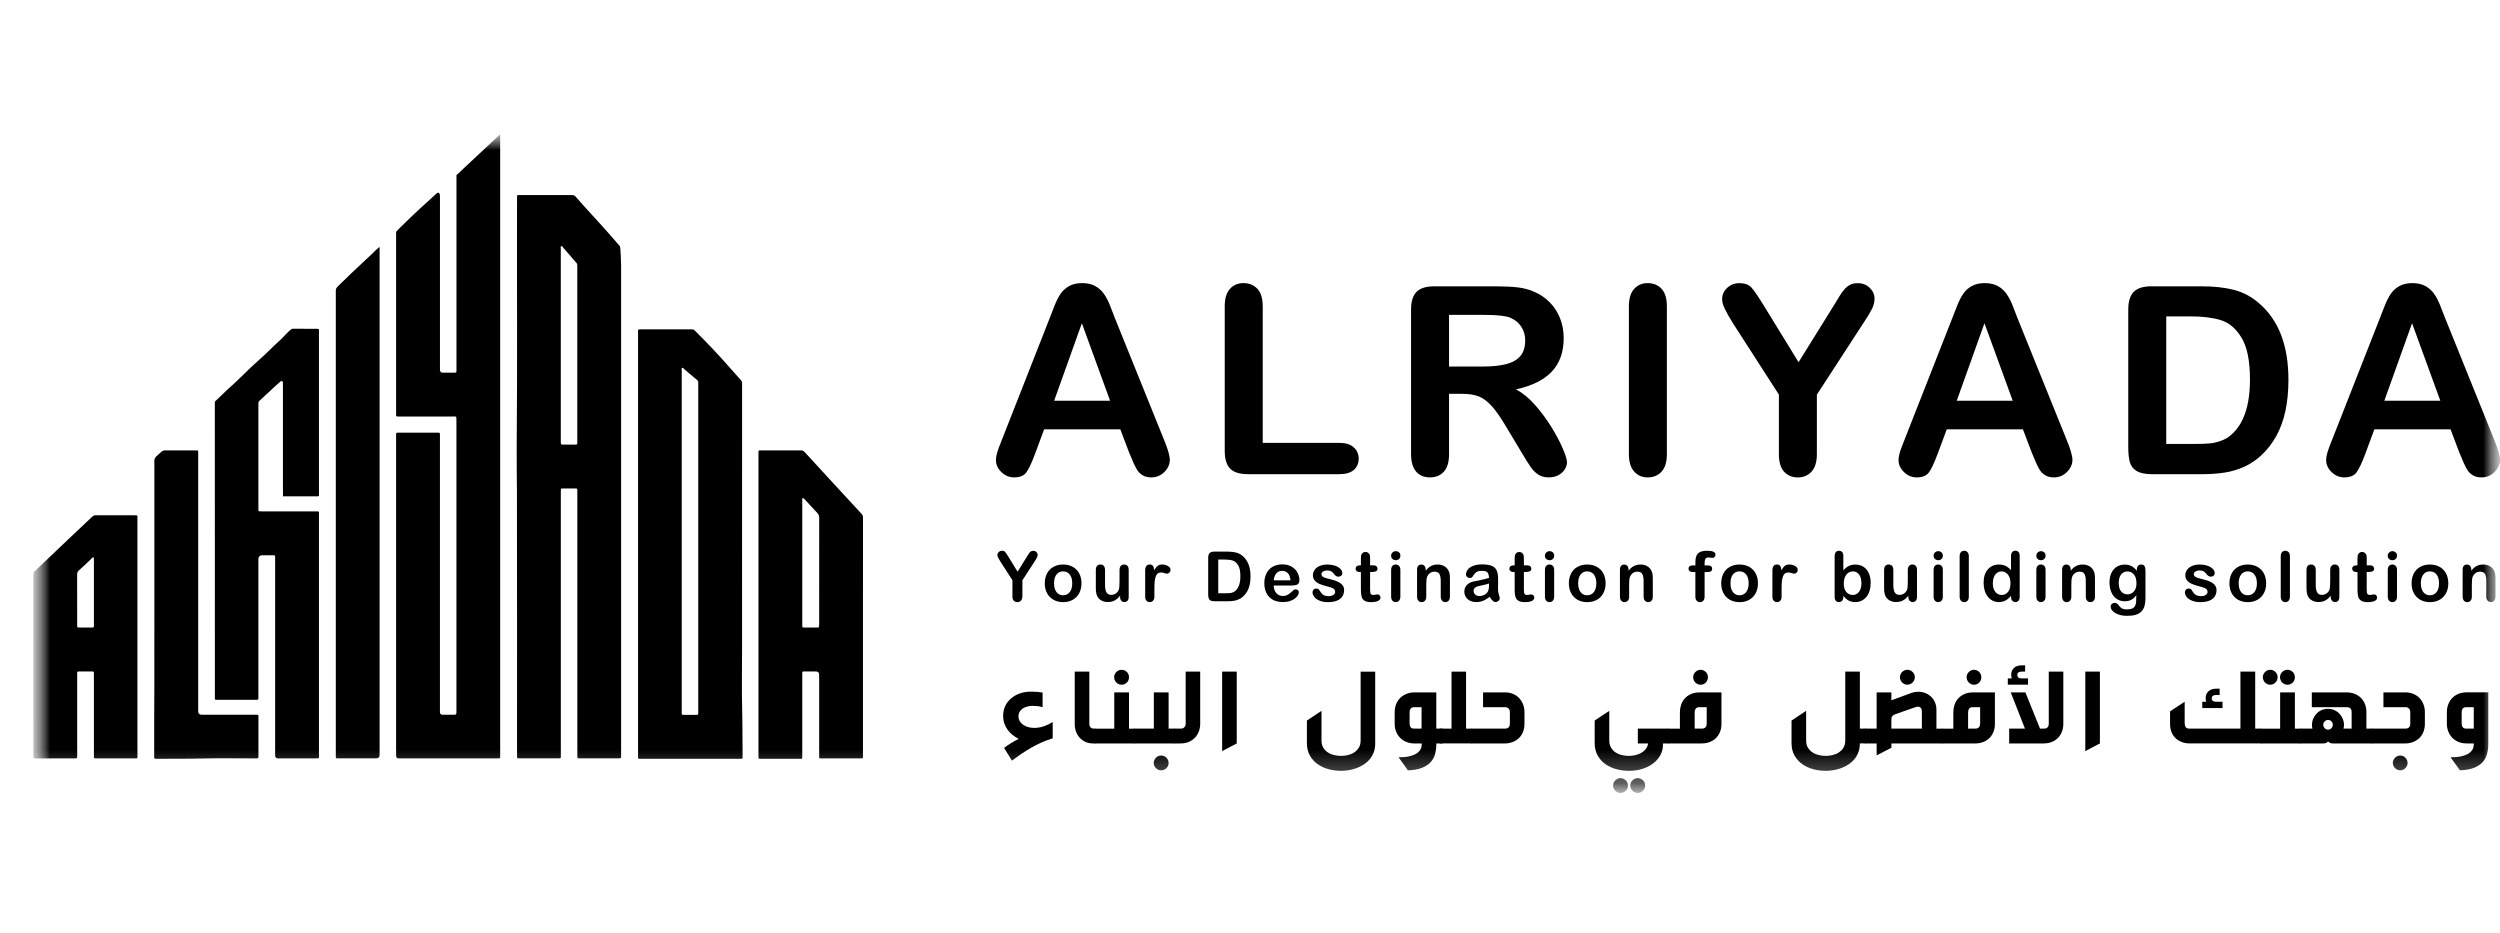 <svg width="75" height="28" viewBox="0 0 75 28" fill="none" xmlns="http://www.w3.org/2000/svg">
<mask id="mask0_794_1454" style="mask-type:luminance" maskUnits="userSpaceOnUse" x="1" y="3" width="74" height="21">
<path d="M75 3.909H1V23.787H75V3.909Z" fill="white"/>
</mask>
<g mask="url(#mask0_794_1454)">
<mask id="mask1_794_1454" style="mask-type:luminance" maskUnits="userSpaceOnUse" x="1" y="3" width="74" height="21">
<path d="M75 3.909H1V23.787H75V3.909Z" fill="white"/>
</mask>
<g mask="url(#mask1_794_1454)">
<path d="M15.005 4.027C15.005 7.112 15.005 10.25 15.005 13.335C15.005 16.442 15.005 19.549 15.005 22.657C15.005 22.75 15.017 22.752 14.914 22.752C13.933 22.752 12.953 22.752 11.972 22.752C11.97 22.752 11.967 22.752 11.965 22.752C11.91 22.752 11.883 22.725 11.883 22.671C11.883 19.466 11.883 16.262 11.883 13.057C11.883 13.044 11.883 13.032 11.883 13.02C11.881 12.99 11.898 12.98 11.925 12.98C11.937 12.98 11.95 12.98 11.962 12.98C12.348 12.98 12.733 12.98 13.119 12.98C13.129 12.98 13.139 12.981 13.149 12.98C13.182 12.978 13.201 12.99 13.198 13.027C13.197 13.04 13.198 13.052 13.198 13.065C13.198 15.825 13.198 18.586 13.198 21.346C13.198 21.354 13.198 21.361 13.198 21.369C13.198 21.41 13.232 21.443 13.273 21.443C13.387 21.443 13.502 21.443 13.616 21.443C13.683 21.443 13.691 21.434 13.693 21.365C13.693 21.352 13.693 21.34 13.693 21.327C13.693 18.425 13.693 15.522 13.693 12.619C13.693 12.472 13.695 12.495 13.568 12.495C13.038 12.494 12.508 12.495 11.978 12.495C11.966 12.495 11.953 12.495 11.941 12.495C11.885 12.492 11.884 12.492 11.883 12.434C11.883 12.421 11.883 12.409 11.883 12.396C11.883 10.244 11.883 9.138 11.883 6.986C11.883 6.974 11.884 6.991 11.883 6.979C11.881 6.944 11.92 6.913 11.957 6.876C11.963 6.869 12.002 6.83 12.031 6.801C12.031 6.801 12.031 6.801 12.032 6.801C12.38 6.453 12.781 6.088 13.109 5.793C13.122 5.781 13.141 5.776 13.157 5.783C13.202 5.802 13.199 5.866 13.199 5.928C13.199 7.155 13.199 8.382 13.199 9.609C13.199 10.101 13.199 10.592 13.199 11.083C13.199 11.09 13.199 11.097 13.199 11.105C13.199 11.147 13.232 11.18 13.274 11.18C13.388 11.18 13.503 11.18 13.617 11.18C13.694 11.18 13.694 11.18 13.694 11.1C13.694 11.07 13.694 11.04 13.694 11.01C13.694 8.67 13.694 7.593 13.694 5.254" fill="black"/>
<path d="M18.633 22.657V9.167C18.633 8.774 18.633 8.379 18.633 7.985C18.633 7.943 18.622 7.415 18.594 7.383C18.35 7.103 18.538 7.318 18.294 7.038C17.963 6.659 17.601 6.282 17.272 5.902C17.238 5.863 17.204 5.852 17.156 5.852C16.768 5.853 15.981 5.852 15.592 5.852C15.577 5.852 15.563 5.852 15.547 5.852C15.524 5.852 15.51 5.863 15.511 5.888C15.511 5.903 15.511 5.917 15.511 5.932C15.504 8.424 15.524 10.915 15.501 13.405C15.497 13.856 15.506 14.307 15.508 14.759C15.514 17.39 15.511 20.02 15.511 22.651C15.511 22.663 15.511 22.676 15.511 22.688C15.512 22.748 15.512 22.748 15.567 22.75C15.583 22.75 15.597 22.75 15.612 22.75H16.725C16.835 22.75 16.825 22.758 16.825 22.649V14.733C16.825 14.653 16.825 14.653 16.901 14.653C17.014 14.653 17.125 14.653 17.238 14.653C17.32 14.653 17.32 14.653 17.32 14.736V22.658C17.32 22.674 17.321 22.688 17.32 22.703C17.316 22.74 17.335 22.753 17.369 22.75C17.381 22.749 17.394 22.75 17.406 22.75C17.784 22.75 18.163 22.75 18.541 22.75C18.645 22.75 18.633 22.748 18.633 22.656V22.657ZM17.213 13.338C17.106 13.338 16.999 13.339 16.892 13.338C16.83 13.338 16.825 13.333 16.824 13.268C16.824 13.084 16.824 12.899 16.824 12.714V10.35C16.824 9.385 16.824 8.42 16.824 7.455C16.824 7.431 16.811 7.397 16.835 7.386C16.867 7.371 16.879 7.409 16.896 7.428C16.99 7.537 17.084 7.647 17.179 7.756C17.216 7.799 17.254 7.843 17.292 7.885C17.308 7.903 17.317 7.922 17.317 7.945C17.317 7.973 17.319 8 17.319 8.027V13.235C17.319 13.344 17.328 13.339 17.213 13.338H17.213Z" fill="black"/>
<path d="M22.266 21.355C22.249 20.692 22.262 20.028 22.262 19.365C22.262 16.739 22.262 14.114 22.263 11.488C22.263 11.452 22.25 11.431 22.227 11.404C22.021 11.175 21.943 11.087 21.883 11.018C21.488 10.571 21.282 10.355 20.841 9.914C20.817 9.889 20.789 9.88 20.755 9.88C20.352 9.881 19.604 9.88 19.201 9.881C19.142 9.881 19.142 9.883 19.141 9.938C19.141 9.949 19.141 9.959 19.141 9.968V22.671C19.141 22.771 19.132 22.765 19.232 22.765H22.18C22.195 22.765 22.21 22.765 22.225 22.765C22.276 22.762 22.277 22.762 22.278 22.707C22.278 22.692 22.278 22.678 22.278 22.663C22.269 22.227 22.278 21.791 22.266 21.356V21.355ZM20.947 11.55V21.348C20.947 21.453 20.954 21.446 20.852 21.446C20.737 21.446 20.623 21.446 20.508 21.446C20.456 21.446 20.454 21.441 20.452 21.39C20.452 21.378 20.452 21.365 20.452 21.353V16.229C20.452 14.524 20.452 12.818 20.452 11.113C20.452 11.088 20.436 11.051 20.463 11.037C20.493 11.022 20.509 11.059 20.528 11.076C20.656 11.183 20.783 11.292 20.911 11.399C20.936 11.42 20.95 11.442 20.947 11.476C20.945 11.5 20.947 11.525 20.947 11.55L20.947 11.55Z" fill="black"/>
<path d="M8.488 14.611C8.489 14.597 8.488 14.581 8.488 14.566C8.488 13.332 8.488 12.097 8.488 10.863C8.488 10.863 8.488 11.474 8.488 11.474C8.488 11.437 8.445 11.416 8.417 11.441C8.393 11.461 8.372 11.483 8.35 11.502C8.241 11.592 7.901 11.923 7.793 12.015C7.764 12.039 7.75 12.066 7.751 12.105C7.753 12.194 7.752 11.673 7.752 11.763C7.752 12.925 7.752 14.087 7.752 15.249C7.752 15.341 7.742 15.341 7.847 15.341C8.387 15.341 8.927 15.341 9.467 15.341C9.482 15.341 9.496 15.341 9.512 15.341C9.567 15.343 9.568 15.343 9.569 15.401C9.569 15.434 9.569 15.466 9.569 15.498C9.569 17.883 9.569 20.267 9.569 22.65C9.569 22.757 9.584 22.751 9.469 22.751C9.096 22.751 8.723 22.751 8.35 22.751C8.344 22.751 8.338 22.751 8.332 22.751C8.29 22.751 8.254 22.715 8.254 22.673C8.254 22.669 8.254 22.665 8.254 22.661C8.254 20.694 8.254 18.726 8.254 16.758C8.254 16.651 8.262 16.657 8.153 16.657C8.055 16.657 7.957 16.657 7.859 16.657C7.799 16.657 7.751 16.707 7.752 16.766C7.752 16.779 7.752 16.792 7.752 16.805C7.752 18.172 7.752 19.538 7.752 20.904C7.752 20.907 7.752 20.909 7.752 20.912C7.752 20.994 7.752 20.995 7.67 20.995C7.289 20.995 6.909 20.995 6.528 20.995C6.513 20.995 6.498 20.995 6.483 20.995C6.459 20.995 6.446 20.983 6.446 20.958C6.446 20.943 6.446 20.928 6.446 20.913C6.446 17.785 6.446 15.193 6.445 12.066C6.445 12.055 6.45 12.044 6.459 12.036C6.553 11.947 6.775 11.73 6.812 11.698C7.147 11.409 7.445 11.081 7.779 10.791C8.008 10.592 8.213 10.369 8.442 10.168C8.487 10.128 8.715 9.862 8.777 9.862C9.152 9.865 9.099 9.864 9.474 9.864C9.492 9.864 9.509 9.864 9.527 9.864C9.554 9.863 9.569 9.875 9.569 9.903C9.569 9.92 9.569 9.938 9.569 9.956C9.569 11.572 9.569 13.187 9.569 14.804C9.569 14.816 9.568 14.829 9.569 14.841C9.572 14.876 9.558 14.892 9.522 14.89C9.487 14.889 9.452 14.89 9.417 14.89C9.062 14.89 8.846 14.89 8.49 14.89" fill="black"/>
<path d="M25.889 18.783C25.889 17.701 25.889 16.618 25.89 15.536C25.89 15.489 25.881 15.452 25.846 15.415C25.695 15.254 25.546 15.09 25.396 14.927C25.253 14.771 25.108 14.616 24.965 14.461C24.69 14.162 24.415 13.863 24.141 13.563C24.107 13.525 24.07 13.51 24.018 13.511C23.626 13.512 23.232 13.512 22.839 13.512C22.827 13.512 22.814 13.513 22.802 13.512C22.766 13.509 22.752 13.525 22.754 13.56C22.756 13.575 22.754 13.59 22.754 13.605V22.62C22.754 22.648 22.754 22.675 22.754 22.703C22.755 22.762 22.756 22.762 22.818 22.764H23.975C24.075 22.764 24.068 22.773 24.068 22.672V20.248C24.068 20.233 24.068 20.218 24.068 20.203C24.07 20.146 24.072 20.143 24.128 20.143C24.242 20.142 24.357 20.143 24.471 20.143C24.54 20.143 24.575 20.176 24.575 20.244V22.653C24.575 22.673 24.575 22.693 24.575 22.713C24.575 22.737 24.585 22.751 24.61 22.751C24.63 22.751 24.65 22.751 24.669 22.751H25.789C25.9 22.751 25.889 22.761 25.889 22.651V18.783H25.889ZM24.574 18.73C24.574 18.743 24.574 18.756 24.574 18.768C24.572 18.823 24.57 18.826 24.513 18.826C24.384 18.827 24.254 18.827 24.125 18.826C24.073 18.826 24.07 18.823 24.068 18.771C24.068 18.761 24.068 18.752 24.068 18.741V14.996C24.068 14.979 24.064 14.961 24.076 14.94C24.11 14.945 24.127 14.966 24.146 14.986C24.271 15.121 24.394 15.258 24.521 15.391C24.562 15.434 24.576 15.479 24.576 15.539C24.574 16.603 24.575 17.666 24.575 18.73H24.574Z" fill="black"/>
<path d="M10.074 15.333C10.074 12.894 10.074 11.182 10.074 8.743C10.074 8.659 10.075 8.651 10.174 8.552C10.555 8.181 10.577 8.163 11.018 7.749C11.042 7.726 11.131 7.644 11.152 7.624C11.238 7.537 11.392 7.383 11.388 7.42C11.387 7.429 11.388 7.99 11.388 8C11.388 12.882 11.388 17.765 11.388 22.647C11.388 22.716 11.354 22.75 11.287 22.75C10.913 22.75 10.54 22.75 10.167 22.75C10.149 22.75 10.132 22.75 10.114 22.75C10.086 22.751 10.074 22.735 10.074 22.709C10.074 22.686 10.074 22.663 10.074 22.641C10.074 20.205 10.074 17.769 10.074 15.332V15.333Z" fill="black"/>
<path d="M4.123 22.653V15.553C4.123 15.536 4.123 15.518 4.123 15.5C4.124 15.473 4.113 15.458 4.084 15.459C4.071 15.459 4.058 15.459 4.046 15.459C3.656 15.459 3.265 15.46 2.874 15.458C2.829 15.458 2.796 15.472 2.763 15.504C2.528 15.727 2.292 15.948 2.057 16.171C1.722 16.489 1.386 16.81 1.05 17.128C1.014 17.162 1 17.195 1 17.244C1.002 19.049 1.001 20.855 1.001 22.66C1.001 22.678 1.001 22.696 1.001 22.713C1.001 22.737 1.011 22.75 1.036 22.751C1.054 22.751 1.071 22.751 1.089 22.751C1.467 22.751 1.845 22.751 2.223 22.751C2.326 22.751 2.316 22.753 2.316 22.657V20.249C2.316 20.233 2.316 20.219 2.316 20.204C2.317 20.147 2.319 20.143 2.375 20.143C2.502 20.141 2.628 20.141 2.755 20.143C2.812 20.143 2.815 20.148 2.817 20.202C2.817 20.217 2.817 20.232 2.817 20.247V22.656C2.817 22.673 2.817 22.691 2.817 22.709C2.816 22.741 2.833 22.753 2.863 22.752C2.878 22.752 2.893 22.752 2.908 22.752H4.028C4.132 22.752 4.124 22.759 4.124 22.654L4.123 22.653ZM2.817 16.791V18.729C2.817 18.746 2.817 18.764 2.817 18.781C2.818 18.813 2.802 18.827 2.771 18.826H2.622C2.537 18.826 2.453 18.826 2.369 18.826C2.331 18.828 2.312 18.814 2.315 18.774C2.316 18.765 2.315 18.754 2.315 18.745C2.315 18.241 2.315 17.737 2.314 17.234C2.314 17.181 2.329 17.144 2.368 17.111C2.499 16.999 2.62 16.878 2.744 16.758C2.755 16.746 2.768 16.733 2.783 16.723C2.798 16.714 2.812 16.718 2.815 16.738C2.817 16.756 2.816 16.774 2.816 16.791H2.817Z" fill="black"/>
<path d="M4.631 18.369C4.631 16.656 4.631 15.303 4.631 13.82C4.631 13.773 4.651 13.728 4.685 13.696C4.737 13.646 4.781 13.609 4.834 13.559C4.866 13.529 4.909 13.512 4.952 13.512C5.284 13.512 5.499 13.512 5.848 13.512C5.866 13.512 5.883 13.512 5.901 13.512C5.931 13.51 5.948 13.522 5.946 13.555C5.945 13.572 5.946 13.589 5.946 13.607C5.946 16.185 5.946 18.763 5.946 21.341C5.946 21.409 5.98 21.442 6.049 21.442C6.586 21.442 7.124 21.442 7.661 21.442C7.766 21.442 7.753 21.441 7.753 21.536C7.753 21.91 7.753 22.284 7.753 22.658C7.753 22.673 7.752 22.688 7.753 22.703C7.755 22.738 7.74 22.753 7.705 22.752C7.688 22.751 7.67 22.752 7.652 22.752C7.117 22.752 6.582 22.742 6.048 22.755C5.608 22.767 5.168 22.758 4.728 22.764C4.711 22.764 4.694 22.763 4.676 22.764C4.642 22.767 4.624 22.754 4.626 22.718C4.627 22.705 4.626 22.693 4.626 22.68C4.626 22.287 4.623 21.892 4.626 21.498C4.636 20.379 4.626 19.26 4.631 18.37L4.631 18.369Z" fill="black"/>
<path d="M33.878 13.588L33.61 12.88H31.324L31.056 13.603C30.951 13.885 30.862 14.076 30.788 14.174C30.714 14.273 30.592 14.322 30.424 14.322C30.28 14.322 30.154 14.27 30.044 14.165C29.934 14.059 29.879 13.941 29.879 13.807C29.879 13.73 29.892 13.651 29.917 13.569C29.943 13.487 29.985 13.372 30.044 13.226L31.482 9.566C31.523 9.461 31.572 9.335 31.63 9.187C31.687 9.04 31.748 8.918 31.813 8.82C31.878 8.723 31.964 8.644 32.07 8.584C32.176 8.524 32.307 8.493 32.464 8.493C32.62 8.493 32.755 8.524 32.861 8.584C32.967 8.644 33.052 8.722 33.118 8.816C33.183 8.911 33.238 9.013 33.283 9.122C33.328 9.231 33.385 9.377 33.453 9.559L34.922 13.196C35.037 13.473 35.094 13.674 35.094 13.8C35.094 13.925 35.04 14.05 34.932 14.159C34.823 14.268 34.692 14.322 34.538 14.322C34.449 14.322 34.372 14.306 34.309 14.274C34.245 14.242 34.191 14.199 34.147 14.143C34.104 14.088 34.057 14.003 34.007 13.89C33.957 13.776 33.915 13.675 33.879 13.588L33.878 13.588ZM31.624 12.023H33.303L32.456 9.697L31.624 12.023Z" fill="black"/>
<path d="M37.882 9.185V13.287H40.19C40.374 13.287 40.515 13.332 40.613 13.421C40.712 13.511 40.761 13.624 40.761 13.76C40.761 13.896 40.712 14.011 40.616 14.096C40.518 14.182 40.377 14.225 40.19 14.225H37.44C37.192 14.225 37.014 14.17 36.905 14.06C36.796 13.95 36.742 13.771 36.742 13.526V9.185C36.742 8.955 36.794 8.782 36.898 8.666C37.001 8.551 37.137 8.493 37.306 8.493C37.474 8.493 37.616 8.55 37.722 8.665C37.828 8.778 37.881 8.953 37.881 9.186L37.882 9.185Z" fill="black"/>
<path d="M43.87 11.815H43.471V13.626C43.471 13.865 43.418 14.04 43.313 14.153C43.208 14.265 43.071 14.322 42.903 14.322C42.721 14.322 42.581 14.263 42.481 14.145C42.382 14.027 42.332 13.854 42.332 13.626V9.289C42.332 9.043 42.387 8.865 42.497 8.755C42.607 8.645 42.785 8.59 43.03 8.59H44.882C45.138 8.59 45.357 8.601 45.538 8.622C45.719 8.644 45.883 8.689 46.029 8.755C46.205 8.83 46.361 8.936 46.496 9.074C46.632 9.212 46.735 9.374 46.805 9.557C46.876 9.74 46.911 9.934 46.911 10.139C46.911 10.56 46.792 10.895 46.556 11.146C46.32 11.398 45.961 11.576 45.481 11.681C45.682 11.789 45.875 11.947 46.059 12.157C46.243 12.368 46.408 12.591 46.552 12.828C46.697 13.065 46.809 13.28 46.89 13.47C46.97 13.661 47.01 13.793 47.01 13.865C47.01 13.937 46.987 14.013 46.94 14.085C46.892 14.159 46.828 14.216 46.746 14.258C46.664 14.301 46.569 14.322 46.462 14.322C46.334 14.322 46.227 14.292 46.139 14.231C46.052 14.171 45.978 14.095 45.915 14.002C45.852 13.91 45.767 13.774 45.66 13.595L45.203 12.834C45.04 12.554 44.894 12.342 44.764 12.195C44.635 12.05 44.504 11.949 44.371 11.896C44.238 11.842 44.071 11.815 43.868 11.815L43.87 11.815ZM44.521 9.447H43.471V10.996H44.491C44.765 10.996 44.995 10.972 45.181 10.925C45.368 10.878 45.51 10.797 45.609 10.683C45.707 10.569 45.756 10.412 45.756 10.212C45.756 10.056 45.717 9.918 45.637 9.799C45.558 9.679 45.448 9.59 45.307 9.531C45.174 9.475 44.912 9.447 44.521 9.447Z" fill="black"/>
<path d="M48.867 13.626V9.185C48.867 8.955 48.92 8.782 49.025 8.666C49.13 8.551 49.265 8.493 49.431 8.493C49.597 8.493 49.741 8.55 49.847 8.665C49.953 8.778 50.006 8.953 50.006 9.186V13.627C50.006 13.86 49.953 14.034 49.847 14.149C49.741 14.265 49.602 14.322 49.431 14.322C49.26 14.322 49.132 14.264 49.026 14.147C48.92 14.03 48.867 13.857 48.867 13.627V13.626Z" fill="black"/>
<path d="M53.367 13.626V11.838L51.993 9.705C51.873 9.513 51.788 9.362 51.739 9.255C51.689 9.148 51.664 9.054 51.664 8.975C51.664 8.844 51.714 8.731 51.815 8.636C51.917 8.541 52.041 8.494 52.189 8.494C52.345 8.494 52.464 8.539 52.544 8.627C52.625 8.715 52.745 8.892 52.907 9.156L53.957 10.866L55.02 9.156C55.084 9.051 55.137 8.962 55.181 8.891C55.224 8.819 55.272 8.752 55.325 8.689C55.377 8.626 55.435 8.578 55.5 8.545C55.563 8.511 55.641 8.495 55.733 8.495C55.877 8.495 55.996 8.541 56.092 8.635C56.188 8.729 56.236 8.837 56.236 8.96C56.236 9.06 56.212 9.16 56.163 9.26C56.114 9.36 56.031 9.498 55.913 9.675L54.506 11.84V13.627C54.506 13.861 54.452 14.035 54.345 14.15C54.237 14.266 54.101 14.323 53.934 14.323C53.769 14.323 53.629 14.266 53.524 14.152C53.419 14.038 53.367 13.863 53.367 13.627V13.626Z" fill="black"/>
<path d="M60.957 13.588L60.688 12.88H58.403L58.134 13.603C58.029 13.885 57.94 14.076 57.866 14.174C57.792 14.273 57.67 14.322 57.502 14.322C57.358 14.322 57.232 14.27 57.122 14.165C57.012 14.059 56.957 13.941 56.957 13.807C56.957 13.73 56.97 13.651 56.995 13.569C57.021 13.487 57.063 13.372 57.122 13.226L58.56 9.566C58.601 9.461 58.65 9.335 58.708 9.187C58.765 9.04 58.827 8.918 58.892 8.82C58.956 8.723 59.042 8.644 59.148 8.584C59.255 8.524 59.386 8.493 59.542 8.493C59.698 8.493 59.833 8.524 59.939 8.584C60.045 8.644 60.13 8.722 60.196 8.816C60.261 8.911 60.316 9.013 60.361 9.122C60.406 9.231 60.463 9.377 60.531 9.559L62 13.196C62.115 13.473 62.173 13.674 62.173 13.8C62.173 13.925 62.118 14.05 62.01 14.159C61.901 14.268 61.77 14.322 61.617 14.322C61.527 14.322 61.45 14.306 61.387 14.274C61.323 14.242 61.269 14.199 61.225 14.143C61.182 14.088 61.135 14.003 61.085 13.89C61.035 13.776 60.993 13.675 60.957 13.588L60.957 13.588ZM58.702 12.023H60.382L59.534 9.697L58.702 12.023Z" fill="black"/>
<path d="M64.546 8.589H66.03C66.416 8.589 66.747 8.625 67.023 8.697C67.299 8.769 67.55 8.903 67.775 9.101C68.36 9.603 68.653 10.367 68.653 11.392C68.653 11.731 68.623 12.039 68.565 12.319C68.505 12.598 68.415 12.85 68.292 13.074C68.17 13.299 68.013 13.499 67.821 13.676C67.67 13.812 67.505 13.92 67.326 14.003C67.147 14.085 66.954 14.143 66.749 14.176C66.543 14.209 66.311 14.226 66.053 14.226H64.569C64.362 14.226 64.206 14.194 64.101 14.131C63.996 14.068 63.928 13.98 63.896 13.866C63.864 13.752 63.848 13.604 63.848 13.422V9.289C63.848 9.042 63.903 8.864 64.013 8.754C64.122 8.644 64.3 8.589 64.546 8.589L64.546 8.589ZM64.987 9.492V13.318H65.85C66.039 13.318 66.187 13.313 66.295 13.302C66.402 13.292 66.513 13.267 66.628 13.225C66.743 13.184 66.843 13.127 66.927 13.052C67.308 12.73 67.499 12.173 67.499 11.384C67.499 10.828 67.415 10.411 67.248 10.134C67.08 9.857 66.874 9.681 66.628 9.605C66.383 9.53 66.086 9.492 65.738 9.492H64.987V9.492Z" fill="black"/>
<path d="M73.785 13.588L73.516 12.88H71.231L70.963 13.603C70.858 13.885 70.768 14.076 70.694 14.174C70.62 14.273 70.498 14.322 70.33 14.322C70.187 14.322 70.06 14.27 69.95 14.165C69.841 14.059 69.785 13.941 69.785 13.807C69.785 13.73 69.798 13.651 69.824 13.569C69.849 13.487 69.891 13.372 69.95 13.226L71.388 9.566C71.429 9.461 71.478 9.335 71.536 9.187C71.593 9.04 71.655 8.918 71.72 8.82C71.785 8.723 71.871 8.644 71.977 8.584C72.083 8.524 72.214 8.493 72.37 8.493C72.526 8.493 72.661 8.524 72.767 8.584C72.873 8.644 72.959 8.722 73.024 8.816C73.09 8.911 73.144 9.013 73.189 9.122C73.234 9.231 73.291 9.377 73.36 9.559L74.828 13.196C74.944 13.473 75.001 13.674 75.001 13.8C75.001 13.925 74.947 14.05 74.838 14.159C74.729 14.268 74.598 14.322 74.445 14.322C74.355 14.322 74.279 14.306 74.215 14.274C74.151 14.242 74.097 14.199 74.053 14.143C74.01 14.088 73.963 14.003 73.913 13.89C73.864 13.776 73.821 13.675 73.785 13.588L73.785 13.588ZM71.53 12.023H73.21L72.362 9.697L71.53 12.023Z" fill="black"/>
<path d="M30.373 17.88V17.407L30.009 16.843C29.978 16.792 29.955 16.753 29.942 16.725C29.929 16.697 29.922 16.672 29.922 16.65C29.922 16.616 29.936 16.586 29.962 16.561C29.988 16.536 30.021 16.523 30.061 16.523C30.102 16.523 30.133 16.535 30.154 16.559C30.176 16.582 30.207 16.629 30.25 16.699L30.528 17.151L30.808 16.699C30.825 16.671 30.839 16.648 30.851 16.629C30.863 16.61 30.876 16.592 30.889 16.576C30.903 16.559 30.918 16.546 30.935 16.538C30.952 16.529 30.972 16.524 30.997 16.524C31.035 16.524 31.066 16.537 31.091 16.561C31.117 16.586 31.129 16.615 31.129 16.647C31.129 16.674 31.123 16.7 31.11 16.726C31.097 16.753 31.075 16.789 31.044 16.836L30.672 17.408V17.88C30.672 17.942 30.657 17.988 30.629 18.019C30.601 18.049 30.565 18.064 30.521 18.064C30.477 18.064 30.44 18.049 30.413 18.019C30.385 17.989 30.371 17.943 30.371 17.88L30.373 17.88Z" fill="black"/>
<path d="M32.444 17.5C32.444 17.582 32.431 17.659 32.406 17.728C32.38 17.798 32.343 17.858 32.295 17.908C32.246 17.958 32.188 17.996 32.121 18.023C32.053 18.051 31.977 18.064 31.893 18.064C31.808 18.064 31.734 18.05 31.667 18.023C31.6 17.996 31.542 17.957 31.493 17.907C31.444 17.857 31.407 17.797 31.381 17.728C31.356 17.659 31.344 17.583 31.344 17.5C31.344 17.416 31.357 17.338 31.382 17.269C31.407 17.2 31.445 17.14 31.492 17.09C31.541 17.041 31.598 17.003 31.667 16.976C31.735 16.949 31.81 16.936 31.893 16.936C31.976 16.936 32.053 16.949 32.121 16.976C32.189 17.003 32.247 17.042 32.296 17.092C32.344 17.142 32.381 17.202 32.407 17.271C32.432 17.34 32.444 17.417 32.444 17.5V17.5ZM32.167 17.5C32.167 17.386 32.142 17.298 32.092 17.235C32.043 17.172 31.976 17.141 31.892 17.141C31.838 17.141 31.791 17.155 31.749 17.183C31.708 17.212 31.676 17.253 31.654 17.308C31.632 17.362 31.621 17.426 31.621 17.5C31.621 17.573 31.631 17.635 31.654 17.689C31.676 17.744 31.707 17.785 31.748 17.814C31.789 17.843 31.837 17.858 31.892 17.858C31.976 17.858 32.043 17.826 32.092 17.763C32.142 17.699 32.167 17.612 32.167 17.5V17.5Z" fill="black"/>
<path d="M33.603 17.907V17.871C33.569 17.912 33.534 17.948 33.498 17.976C33.462 18.005 33.422 18.026 33.379 18.04C33.335 18.054 33.286 18.061 33.23 18.061C33.163 18.061 33.103 18.046 33.05 18.019C32.997 17.991 32.956 17.953 32.927 17.904C32.892 17.845 32.875 17.76 32.875 17.65V17.1C32.875 17.045 32.887 17.003 32.912 16.976C32.937 16.948 32.97 16.935 33.012 16.935C33.053 16.935 33.088 16.949 33.113 16.976C33.138 17.004 33.151 17.045 33.151 17.101V17.545C33.151 17.609 33.157 17.663 33.168 17.707C33.178 17.751 33.198 17.785 33.226 17.809C33.254 17.834 33.292 17.846 33.34 17.846C33.388 17.846 33.431 17.832 33.472 17.805C33.513 17.777 33.544 17.741 33.562 17.696C33.578 17.657 33.586 17.571 33.586 17.438V17.101C33.586 17.046 33.599 17.005 33.624 16.976C33.65 16.949 33.683 16.935 33.724 16.935C33.765 16.935 33.798 16.948 33.824 16.976C33.849 17.003 33.861 17.045 33.861 17.1V17.904C33.861 17.956 33.849 17.997 33.825 18.023C33.801 18.049 33.77 18.062 33.732 18.062C33.694 18.062 33.663 18.049 33.639 18.021C33.614 17.993 33.602 17.955 33.602 17.905L33.603 17.907Z" fill="black"/>
<path d="M34.632 17.662V17.894C34.632 17.95 34.619 17.992 34.592 18.02C34.566 18.049 34.532 18.063 34.492 18.063C34.452 18.063 34.42 18.049 34.394 18.02C34.368 17.991 34.355 17.949 34.355 17.894V17.122C34.355 16.997 34.401 16.935 34.49 16.935C34.536 16.935 34.569 16.949 34.59 16.979C34.61 17.008 34.621 17.051 34.623 17.108C34.656 17.051 34.69 17.008 34.725 16.979C34.76 16.949 34.806 16.935 34.865 16.935C34.923 16.935 34.979 16.949 35.034 16.979C35.089 17.008 35.116 17.046 35.116 17.095C35.116 17.128 35.104 17.156 35.081 17.179C35.058 17.201 35.032 17.212 35.005 17.212C34.995 17.212 34.971 17.205 34.932 17.193C34.893 17.18 34.859 17.174 34.829 17.174C34.788 17.174 34.755 17.185 34.729 17.206C34.703 17.227 34.684 17.259 34.669 17.301C34.655 17.342 34.646 17.393 34.64 17.45C34.635 17.508 34.632 17.579 34.632 17.662Z" fill="black"/>
<path d="M36.431 16.548H36.823C36.925 16.548 37.012 16.558 37.085 16.577C37.158 16.596 37.224 16.631 37.284 16.683C37.439 16.816 37.516 17.018 37.516 17.289C37.516 17.379 37.508 17.46 37.492 17.534C37.477 17.609 37.453 17.675 37.421 17.734C37.388 17.793 37.346 17.846 37.296 17.893C37.256 17.929 37.213 17.957 37.165 17.979C37.118 18.001 37.067 18.016 37.013 18.025C36.958 18.033 36.897 18.038 36.829 18.038H36.437C36.382 18.038 36.341 18.03 36.313 18.013C36.285 17.996 36.267 17.973 36.259 17.943C36.25 17.913 36.246 17.873 36.246 17.826V16.733C36.246 16.668 36.261 16.621 36.29 16.592C36.319 16.563 36.366 16.548 36.431 16.548V16.548ZM36.547 16.787V17.797H36.775C36.825 17.797 36.864 17.796 36.893 17.794C36.921 17.791 36.95 17.784 36.981 17.773C37.011 17.762 37.038 17.747 37.06 17.727C37.16 17.642 37.211 17.495 37.211 17.287C37.211 17.14 37.189 17.029 37.144 16.956C37.1 16.883 37.045 16.836 36.98 16.816C36.915 16.796 36.837 16.787 36.745 16.787H36.546H36.547Z" fill="black"/>
<path d="M38.753 17.567H38.212C38.213 17.63 38.226 17.686 38.25 17.734C38.274 17.782 38.307 17.818 38.349 17.842C38.389 17.867 38.434 17.879 38.484 17.879C38.517 17.879 38.547 17.875 38.575 17.867C38.602 17.859 38.629 17.847 38.654 17.83C38.679 17.814 38.703 17.796 38.725 17.777C38.747 17.758 38.775 17.732 38.809 17.7C38.823 17.688 38.844 17.682 38.87 17.682C38.898 17.682 38.921 17.689 38.938 17.705C38.956 17.721 38.965 17.742 38.965 17.771C38.965 17.796 38.956 17.825 38.936 17.859C38.916 17.893 38.887 17.925 38.847 17.956C38.808 17.986 38.758 18.012 38.698 18.032C38.639 18.052 38.57 18.062 38.492 18.062C38.314 18.062 38.176 18.012 38.078 17.91C37.98 17.809 37.93 17.67 37.93 17.496C37.93 17.414 37.941 17.338 37.966 17.268C37.99 17.198 38.026 17.138 38.073 17.087C38.119 17.037 38.176 16.999 38.245 16.972C38.313 16.945 38.389 16.932 38.472 16.932C38.581 16.932 38.673 16.954 38.75 17C38.828 17.046 38.886 17.105 38.924 17.177C38.962 17.25 38.982 17.324 38.982 17.399C38.982 17.469 38.962 17.514 38.922 17.534C38.882 17.555 38.826 17.565 38.754 17.565L38.753 17.567ZM38.212 17.41H38.714C38.707 17.315 38.681 17.244 38.637 17.197C38.593 17.15 38.535 17.126 38.463 17.126C38.391 17.126 38.337 17.15 38.293 17.198C38.248 17.246 38.222 17.316 38.212 17.41Z" fill="black"/>
<path d="M40.323 17.701C40.323 17.777 40.305 17.843 40.267 17.898C40.23 17.952 40.176 17.994 40.103 18.022C40.031 18.05 39.942 18.064 39.838 18.064C39.734 18.064 39.654 18.049 39.583 18.018C39.512 17.988 39.459 17.95 39.426 17.904C39.392 17.858 39.375 17.812 39.375 17.766C39.375 17.736 39.386 17.71 39.407 17.688C39.429 17.666 39.457 17.656 39.49 17.656C39.519 17.656 39.541 17.663 39.557 17.677C39.572 17.691 39.587 17.711 39.601 17.737C39.629 17.786 39.663 17.823 39.703 17.848C39.742 17.872 39.796 17.884 39.865 17.884C39.92 17.884 39.965 17.872 40.001 17.847C40.037 17.822 40.054 17.794 40.054 17.762C40.054 17.714 40.035 17.678 39.999 17.656C39.962 17.633 39.901 17.612 39.817 17.592C39.722 17.568 39.644 17.543 39.584 17.517C39.524 17.491 39.477 17.457 39.441 17.414C39.405 17.371 39.387 17.319 39.387 17.256C39.387 17.201 39.404 17.149 39.437 17.099C39.47 17.05 39.519 17.01 39.584 16.981C39.648 16.952 39.726 16.936 39.817 16.936C39.889 16.936 39.953 16.944 40.011 16.959C40.068 16.974 40.116 16.994 40.153 17.019C40.192 17.044 40.221 17.072 40.241 17.102C40.261 17.133 40.27 17.163 40.27 17.192C40.27 17.224 40.26 17.25 40.238 17.27C40.217 17.29 40.187 17.3 40.148 17.3C40.119 17.3 40.095 17.292 40.075 17.276C40.055 17.26 40.032 17.235 40.007 17.203C39.986 17.176 39.962 17.154 39.933 17.138C39.904 17.122 39.866 17.113 39.817 17.113C39.768 17.113 39.725 17.124 39.693 17.145C39.66 17.166 39.643 17.193 39.643 17.225C39.643 17.254 39.655 17.278 39.679 17.297C39.703 17.315 39.736 17.331 39.778 17.343C39.819 17.355 39.876 17.37 39.948 17.387C40.034 17.408 40.104 17.433 40.158 17.463C40.213 17.492 40.254 17.526 40.282 17.566C40.31 17.605 40.324 17.65 40.324 17.701L40.323 17.701Z" fill="black"/>
<path d="M40.796 16.96H40.827V16.793C40.827 16.749 40.828 16.714 40.83 16.688C40.833 16.663 40.84 16.641 40.85 16.623C40.861 16.604 40.877 16.588 40.897 16.576C40.917 16.565 40.94 16.559 40.965 16.559C41 16.559 41.032 16.572 41.06 16.598C41.079 16.616 41.09 16.637 41.096 16.663C41.101 16.688 41.103 16.724 41.103 16.771V16.96H41.205C41.244 16.96 41.274 16.969 41.294 16.988C41.315 17.007 41.325 17.03 41.325 17.06C41.325 17.097 41.311 17.123 41.281 17.138C41.252 17.152 41.21 17.16 41.156 17.16H41.103V17.67C41.103 17.714 41.105 17.747 41.108 17.771C41.111 17.794 41.119 17.813 41.132 17.828C41.145 17.842 41.167 17.849 41.197 17.849C41.213 17.849 41.235 17.847 41.263 17.841C41.29 17.835 41.312 17.832 41.328 17.832C41.35 17.832 41.37 17.841 41.388 17.859C41.405 17.877 41.415 17.899 41.415 17.926C41.415 17.971 41.39 18.005 41.341 18.028C41.293 18.052 41.223 18.064 41.132 18.064C41.045 18.064 40.98 18.049 40.935 18.02C40.891 17.991 40.862 17.951 40.848 17.899C40.834 17.848 40.827 17.779 40.827 17.693V17.161H40.791C40.751 17.161 40.721 17.151 40.7 17.132C40.678 17.113 40.668 17.09 40.668 17.06C40.668 17.031 40.679 17.007 40.701 16.989C40.723 16.97 40.755 16.96 40.797 16.96L40.796 16.96Z" fill="black"/>
<path d="M41.874 16.806C41.836 16.806 41.803 16.794 41.775 16.77C41.748 16.747 41.734 16.713 41.734 16.67C41.734 16.631 41.748 16.599 41.776 16.573C41.805 16.548 41.837 16.535 41.874 16.535C41.912 16.535 41.942 16.547 41.97 16.57C41.997 16.593 42.011 16.626 42.011 16.671C42.011 16.715 41.998 16.747 41.971 16.77C41.944 16.794 41.912 16.807 41.874 16.807V16.806ZM42.011 17.093V17.894C42.011 17.95 41.998 17.992 41.972 18.02C41.945 18.048 41.912 18.063 41.871 18.063C41.831 18.063 41.798 18.048 41.772 18.019C41.747 17.99 41.734 17.948 41.734 17.894V17.101C41.734 17.046 41.747 17.005 41.772 16.977C41.798 16.949 41.831 16.935 41.871 16.935C41.912 16.935 41.945 16.949 41.972 16.977C41.998 17.004 42.011 17.043 42.011 17.093Z" fill="black"/>
<path d="M42.771 17.088V17.122C42.819 17.058 42.873 17.01 42.93 16.981C42.988 16.95 43.055 16.936 43.13 16.936C43.204 16.936 43.267 16.951 43.325 16.983C43.383 17.015 43.425 17.06 43.454 17.118C43.472 17.152 43.484 17.189 43.49 17.228C43.495 17.267 43.498 17.317 43.498 17.378V17.894C43.498 17.95 43.485 17.992 43.46 18.02C43.435 18.048 43.401 18.063 43.361 18.063C43.32 18.063 43.286 18.048 43.26 18.019C43.235 17.99 43.222 17.948 43.222 17.894V17.432C43.222 17.341 43.209 17.271 43.184 17.222C43.159 17.174 43.108 17.15 43.033 17.15C42.983 17.15 42.938 17.164 42.898 17.194C42.857 17.224 42.828 17.264 42.809 17.316C42.795 17.357 42.788 17.434 42.788 17.547V17.895C42.788 17.951 42.775 17.993 42.749 18.021C42.723 18.049 42.69 18.064 42.648 18.064C42.607 18.064 42.576 18.049 42.55 18.02C42.525 17.99 42.512 17.949 42.512 17.895V17.093C42.512 17.041 42.523 17.001 42.546 16.975C42.569 16.949 42.6 16.936 42.64 16.936C42.665 16.936 42.687 16.942 42.706 16.953C42.726 16.965 42.742 16.982 42.753 17.006C42.765 17.029 42.771 17.056 42.771 17.09L42.771 17.088Z" fill="black"/>
<path d="M44.689 17.906C44.622 17.958 44.558 17.997 44.495 18.023C44.432 18.049 44.362 18.062 44.285 18.062C44.214 18.062 44.151 18.048 44.097 18.02C44.044 17.992 44.002 17.954 43.973 17.906C43.945 17.857 43.93 17.805 43.93 17.75C43.93 17.674 43.953 17.609 44.002 17.555C44.05 17.502 44.115 17.466 44.199 17.447C44.217 17.443 44.26 17.434 44.33 17.42C44.4 17.406 44.459 17.393 44.509 17.381C44.559 17.369 44.612 17.355 44.671 17.337C44.667 17.264 44.653 17.21 44.627 17.176C44.601 17.142 44.547 17.125 44.465 17.125C44.395 17.125 44.342 17.134 44.307 17.154C44.271 17.174 44.241 17.203 44.215 17.242C44.19 17.281 44.172 17.308 44.162 17.32C44.151 17.332 44.129 17.339 44.094 17.339C44.063 17.339 44.036 17.329 44.014 17.309C43.991 17.289 43.98 17.264 43.98 17.232C43.98 17.183 43.997 17.136 44.031 17.09C44.066 17.044 44.12 17.006 44.193 16.976C44.266 16.946 44.356 16.932 44.465 16.932C44.587 16.932 44.683 16.946 44.752 16.975C44.822 17.004 44.871 17.049 44.9 17.112C44.928 17.174 44.943 17.256 44.943 17.36C44.943 17.425 44.943 17.48 44.943 17.525C44.943 17.57 44.942 17.621 44.941 17.676C44.941 17.728 44.95 17.783 44.967 17.84C44.985 17.896 44.993 17.932 44.993 17.948C44.993 17.977 44.98 18.003 44.953 18.026C44.927 18.049 44.896 18.061 44.862 18.061C44.834 18.061 44.806 18.048 44.779 18.021C44.751 17.995 44.721 17.956 44.69 17.905L44.689 17.906ZM44.671 17.505C44.631 17.52 44.572 17.536 44.494 17.552C44.417 17.569 44.364 17.581 44.334 17.588C44.304 17.596 44.276 17.611 44.249 17.634C44.222 17.657 44.208 17.688 44.208 17.729C44.208 17.77 44.224 17.806 44.256 17.836C44.288 17.866 44.329 17.88 44.38 17.88C44.435 17.88 44.486 17.868 44.532 17.844C44.578 17.82 44.612 17.789 44.633 17.751C44.658 17.709 44.671 17.64 44.671 17.544V17.504L44.671 17.505Z" fill="black"/>
<path d="M45.41 16.96H45.44V16.793C45.44 16.749 45.441 16.714 45.444 16.688C45.446 16.663 45.453 16.641 45.464 16.623C45.474 16.604 45.49 16.588 45.51 16.576C45.53 16.565 45.553 16.559 45.578 16.559C45.613 16.559 45.645 16.572 45.673 16.598C45.692 16.616 45.704 16.637 45.709 16.663C45.714 16.688 45.717 16.724 45.717 16.771V16.96H45.818C45.857 16.96 45.887 16.969 45.908 16.988C45.928 17.007 45.939 17.03 45.939 17.06C45.939 17.097 45.924 17.123 45.895 17.138C45.866 17.152 45.823 17.16 45.769 17.16H45.717V17.67C45.717 17.714 45.718 17.747 45.721 17.771C45.724 17.794 45.733 17.813 45.745 17.828C45.758 17.842 45.78 17.849 45.81 17.849C45.826 17.849 45.848 17.847 45.876 17.841C45.903 17.835 45.925 17.832 45.941 17.832C45.963 17.832 45.983 17.841 46.001 17.859C46.019 17.877 46.028 17.899 46.028 17.926C46.028 17.971 46.004 18.005 45.955 18.028C45.906 18.052 45.836 18.064 45.745 18.064C45.658 18.064 45.593 18.049 45.548 18.02C45.504 17.991 45.475 17.951 45.461 17.899C45.447 17.848 45.44 17.779 45.44 17.693V17.161H45.404C45.364 17.161 45.334 17.151 45.313 17.132C45.291 17.113 45.281 17.09 45.281 17.06C45.281 17.031 45.292 17.007 45.314 16.989C45.337 16.97 45.368 16.96 45.41 16.96L45.41 16.96Z" fill="black"/>
<path d="M46.488 16.806C46.45 16.806 46.417 16.794 46.389 16.77C46.362 16.747 46.348 16.713 46.348 16.67C46.348 16.631 46.362 16.599 46.39 16.573C46.419 16.548 46.451 16.535 46.488 16.535C46.526 16.535 46.556 16.547 46.583 16.57C46.611 16.593 46.625 16.626 46.625 16.671C46.625 16.715 46.612 16.747 46.584 16.77C46.557 16.794 46.526 16.807 46.488 16.807V16.806ZM46.625 17.093V17.894C46.625 17.95 46.612 17.992 46.585 18.02C46.559 18.048 46.525 18.063 46.484 18.063C46.444 18.063 46.411 18.048 46.385 18.019C46.36 17.99 46.348 17.948 46.348 17.894V17.101C46.348 17.046 46.36 17.005 46.385 16.977C46.411 16.949 46.444 16.935 46.484 16.935C46.525 16.935 46.559 16.949 46.585 16.977C46.612 17.004 46.625 17.043 46.625 17.093Z" fill="black"/>
<path d="M48.168 17.5C48.168 17.582 48.155 17.659 48.129 17.728C48.104 17.798 48.067 17.858 48.018 17.908C47.969 17.958 47.911 17.996 47.844 18.023C47.776 18.051 47.7 18.064 47.615 18.064C47.531 18.064 47.456 18.05 47.389 18.023C47.322 17.996 47.264 17.957 47.216 17.907C47.166 17.857 47.13 17.797 47.104 17.728C47.079 17.659 47.066 17.583 47.066 17.5C47.066 17.416 47.079 17.338 47.105 17.269C47.13 17.2 47.168 17.14 47.215 17.09C47.263 17.041 47.321 17.003 47.389 16.976C47.458 16.949 47.533 16.936 47.615 16.936C47.698 16.936 47.775 16.949 47.844 16.976C47.912 17.003 47.97 17.042 48.019 17.092C48.068 17.142 48.104 17.202 48.13 17.271C48.155 17.34 48.168 17.417 48.168 17.5V17.5ZM47.89 17.5C47.89 17.386 47.865 17.298 47.816 17.235C47.766 17.172 47.699 17.141 47.615 17.141C47.561 17.141 47.514 17.155 47.473 17.183C47.431 17.212 47.4 17.253 47.377 17.308C47.355 17.362 47.344 17.426 47.344 17.5C47.344 17.573 47.355 17.635 47.377 17.689C47.399 17.744 47.43 17.785 47.471 17.814C47.512 17.843 47.56 17.858 47.615 17.858C47.699 17.858 47.766 17.826 47.816 17.763C47.865 17.699 47.89 17.612 47.89 17.5V17.5Z" fill="black"/>
<path d="M48.857 17.088V17.122C48.906 17.058 48.958 17.01 49.016 16.981C49.074 16.95 49.141 16.936 49.215 16.936C49.29 16.936 49.353 16.951 49.411 16.983C49.469 17.015 49.511 17.06 49.54 17.118C49.559 17.152 49.57 17.189 49.576 17.228C49.581 17.267 49.584 17.317 49.584 17.378V17.894C49.584 17.95 49.571 17.992 49.546 18.02C49.52 18.048 49.487 18.063 49.447 18.063C49.406 18.063 49.372 18.048 49.346 18.019C49.321 17.99 49.308 17.948 49.308 17.894V17.432C49.308 17.341 49.295 17.271 49.27 17.222C49.245 17.174 49.194 17.15 49.119 17.15C49.069 17.15 49.024 17.164 48.984 17.194C48.943 17.224 48.913 17.264 48.895 17.316C48.881 17.357 48.874 17.434 48.874 17.547V17.895C48.874 17.951 48.861 17.993 48.835 18.021C48.809 18.049 48.776 18.064 48.734 18.064C48.693 18.064 48.662 18.049 48.636 18.02C48.611 17.99 48.598 17.949 48.598 17.895V17.093C48.598 17.041 48.609 17.001 48.632 16.975C48.655 16.949 48.686 16.936 48.726 16.936C48.751 16.936 48.773 16.942 48.792 16.953C48.812 16.965 48.828 16.982 48.839 17.006C48.851 17.029 48.857 17.056 48.857 17.09L48.857 17.088Z" fill="black"/>
<path d="M50.796 16.961H50.862V16.877C50.862 16.79 50.873 16.721 50.895 16.67C50.917 16.619 50.954 16.582 51.006 16.559C51.059 16.535 51.13 16.523 51.222 16.523C51.383 16.523 51.464 16.563 51.464 16.642C51.464 16.668 51.455 16.69 51.439 16.708C51.422 16.727 51.402 16.736 51.379 16.736C51.368 16.736 51.349 16.734 51.323 16.73C51.296 16.726 51.274 16.724 51.256 16.724C51.206 16.724 51.173 16.739 51.16 16.769C51.145 16.798 51.138 16.84 51.138 16.895V16.961H51.206C51.312 16.961 51.364 16.993 51.364 17.057C51.364 17.102 51.35 17.131 51.322 17.143C51.294 17.155 51.256 17.161 51.206 17.161H51.138V17.896C51.138 17.951 51.125 17.993 51.099 18.021C51.073 18.05 51.039 18.065 50.998 18.065C50.957 18.065 50.926 18.05 50.9 18.021C50.874 17.993 50.861 17.951 50.861 17.896V17.161H50.785C50.744 17.161 50.712 17.152 50.69 17.133C50.668 17.115 50.656 17.09 50.656 17.06C50.656 16.994 50.703 16.961 50.795 16.961H50.796Z" fill="black"/>
<path d="M52.738 17.5C52.738 17.582 52.725 17.659 52.7 17.728C52.674 17.798 52.637 17.858 52.588 17.908C52.539 17.958 52.482 17.996 52.414 18.023C52.346 18.051 52.271 18.064 52.186 18.064C52.101 18.064 52.027 18.05 51.96 18.023C51.893 17.996 51.835 17.957 51.786 17.907C51.737 17.857 51.7 17.797 51.675 17.728C51.649 17.659 51.637 17.583 51.637 17.5C51.637 17.416 51.65 17.338 51.675 17.269C51.7 17.2 51.738 17.14 51.785 17.09C51.834 17.041 51.891 17.003 51.96 16.976C52.028 16.949 52.103 16.936 52.186 16.936C52.269 16.936 52.345 16.949 52.414 16.976C52.482 17.003 52.541 17.042 52.589 17.092C52.638 17.142 52.675 17.202 52.7 17.271C52.726 17.34 52.738 17.417 52.738 17.5V17.5ZM52.46 17.5C52.46 17.386 52.435 17.298 52.385 17.235C52.336 17.172 52.269 17.141 52.185 17.141C52.131 17.141 52.084 17.155 52.042 17.183C52.001 17.212 51.969 17.253 51.947 17.308C51.925 17.362 51.914 17.426 51.914 17.5C51.914 17.573 51.924 17.635 51.947 17.689C51.969 17.744 52 17.785 52.041 17.814C52.082 17.843 52.13 17.858 52.185 17.858C52.269 17.858 52.336 17.826 52.385 17.763C52.435 17.699 52.46 17.612 52.46 17.5V17.5Z" fill="black"/>
<path d="M53.448 17.662V17.894C53.448 17.95 53.435 17.992 53.409 18.02C53.382 18.049 53.349 18.063 53.309 18.063C53.269 18.063 53.236 18.049 53.21 18.02C53.184 17.991 53.172 17.949 53.172 17.894V17.122C53.172 16.997 53.217 16.935 53.306 16.935C53.352 16.935 53.385 16.949 53.406 16.979C53.426 17.008 53.437 17.051 53.44 17.108C53.473 17.051 53.507 17.008 53.541 16.979C53.576 16.949 53.622 16.935 53.681 16.935C53.739 16.935 53.796 16.949 53.85 16.979C53.905 17.008 53.932 17.046 53.932 17.095C53.932 17.128 53.92 17.156 53.897 17.179C53.874 17.201 53.849 17.212 53.822 17.212C53.811 17.212 53.787 17.205 53.748 17.193C53.709 17.18 53.675 17.174 53.645 17.174C53.605 17.174 53.572 17.185 53.546 17.206C53.52 17.227 53.5 17.259 53.486 17.301C53.471 17.342 53.462 17.393 53.456 17.45C53.451 17.508 53.448 17.579 53.448 17.662Z" fill="black"/>
<path d="M55.3 16.681V17.105C55.352 17.051 55.405 17.009 55.459 16.981C55.514 16.952 55.581 16.937 55.66 16.937C55.752 16.937 55.833 16.959 55.902 17.003C55.971 17.047 56.025 17.11 56.063 17.193C56.102 17.276 56.12 17.374 56.12 17.488C56.12 17.572 56.11 17.649 56.089 17.719C56.068 17.789 56.037 17.85 55.996 17.901C55.956 17.953 55.906 17.992 55.848 18.02C55.791 18.049 55.727 18.063 55.657 18.063C55.615 18.063 55.575 18.058 55.537 18.047C55.5 18.037 55.468 18.024 55.441 18.007C55.415 17.991 55.393 17.974 55.374 17.956C55.355 17.939 55.331 17.912 55.3 17.877V17.904C55.3 17.956 55.288 17.996 55.263 18.023C55.238 18.049 55.206 18.063 55.168 18.063C55.129 18.063 55.097 18.049 55.074 18.023C55.051 17.996 55.039 17.956 55.039 17.904V16.693C55.039 16.637 55.05 16.595 55.073 16.566C55.096 16.537 55.127 16.523 55.168 16.523C55.209 16.523 55.243 16.536 55.266 16.564C55.289 16.591 55.301 16.63 55.301 16.681L55.3 16.681ZM55.313 17.506C55.313 17.616 55.339 17.701 55.389 17.76C55.439 17.819 55.505 17.849 55.587 17.849C55.657 17.849 55.717 17.819 55.767 17.758C55.818 17.697 55.843 17.61 55.843 17.497C55.843 17.424 55.833 17.361 55.812 17.308C55.791 17.256 55.761 17.215 55.722 17.186C55.684 17.157 55.639 17.142 55.588 17.142C55.536 17.142 55.488 17.157 55.447 17.186C55.406 17.215 55.373 17.256 55.35 17.311C55.326 17.365 55.314 17.43 55.314 17.505L55.313 17.506Z" fill="black"/>
<path d="M57.251 17.907V17.871C57.218 17.912 57.183 17.948 57.147 17.976C57.11 18.005 57.07 18.026 57.027 18.04C56.984 18.054 56.935 18.061 56.879 18.061C56.812 18.061 56.752 18.046 56.699 18.019C56.646 17.991 56.605 17.953 56.575 17.904C56.541 17.845 56.523 17.76 56.523 17.65V17.1C56.523 17.045 56.536 17.003 56.561 16.976C56.586 16.948 56.618 16.935 56.66 16.935C56.702 16.935 56.736 16.949 56.761 16.976C56.787 17.004 56.8 17.045 56.8 17.101V17.545C56.8 17.609 56.805 17.663 56.816 17.707C56.827 17.751 56.846 17.785 56.874 17.809C56.903 17.834 56.941 17.846 56.989 17.846C57.037 17.846 57.079 17.832 57.121 17.805C57.162 17.777 57.192 17.741 57.211 17.696C57.227 17.657 57.234 17.571 57.234 17.438V17.101C57.234 17.046 57.247 17.005 57.273 16.976C57.298 16.949 57.331 16.935 57.373 16.935C57.414 16.935 57.447 16.948 57.472 16.976C57.498 17.003 57.51 17.045 57.51 17.1V17.904C57.51 17.956 57.498 17.997 57.473 18.023C57.449 18.049 57.419 18.062 57.381 18.062C57.343 18.062 57.312 18.049 57.287 18.021C57.262 17.993 57.25 17.955 57.25 17.905L57.251 17.907Z" fill="black"/>
<path d="M58.148 16.806C58.11 16.806 58.077 16.794 58.049 16.77C58.021 16.747 58.008 16.713 58.008 16.67C58.008 16.631 58.022 16.599 58.05 16.573C58.078 16.548 58.111 16.535 58.148 16.535C58.185 16.535 58.216 16.547 58.243 16.57C58.271 16.593 58.285 16.626 58.285 16.671C58.285 16.715 58.271 16.747 58.244 16.77C58.217 16.794 58.185 16.807 58.148 16.807V16.806ZM58.285 17.093V17.894C58.285 17.95 58.272 17.992 58.245 18.02C58.219 18.048 58.186 18.063 58.145 18.063C58.105 18.063 58.072 18.048 58.046 18.019C58.021 17.99 58.008 17.948 58.008 17.894V17.101C58.008 17.046 58.021 17.005 58.046 16.977C58.072 16.949 58.105 16.935 58.145 16.935C58.186 16.935 58.219 16.949 58.245 16.977C58.272 17.004 58.285 17.043 58.285 17.093Z" fill="black"/>
<path d="M58.789 17.895V16.692C58.789 16.637 58.801 16.595 58.826 16.566C58.851 16.538 58.884 16.523 58.926 16.523C58.968 16.523 59.002 16.538 59.027 16.566C59.052 16.594 59.065 16.636 59.065 16.692V17.895C59.065 17.951 59.052 17.993 59.026 18.021C59.001 18.05 58.967 18.064 58.926 18.064C58.885 18.064 58.852 18.049 58.827 18.02C58.801 17.991 58.789 17.949 58.789 17.895Z" fill="black"/>
<path d="M60.33 17.904V17.877C60.292 17.92 60.255 17.954 60.22 17.981C60.184 18.008 60.145 18.028 60.102 18.042C60.06 18.056 60.014 18.062 59.964 18.062C59.898 18.062 59.836 18.048 59.78 18.02C59.724 17.992 59.674 17.952 59.633 17.9C59.592 17.848 59.561 17.786 59.54 17.716C59.519 17.645 59.508 17.569 59.508 17.487C59.508 17.314 59.55 17.179 59.634 17.082C59.719 16.985 59.83 16.936 59.968 16.936C60.047 16.936 60.115 16.95 60.169 16.978C60.224 17.005 60.278 17.047 60.33 17.104V16.695C60.33 16.637 60.341 16.595 60.364 16.565C60.386 16.536 60.418 16.521 60.46 16.521C60.503 16.521 60.535 16.535 60.557 16.562C60.58 16.588 60.591 16.628 60.591 16.68V17.903C60.591 17.956 60.579 17.996 60.555 18.022C60.531 18.049 60.499 18.062 60.461 18.062C60.423 18.062 60.392 18.048 60.367 18.02C60.343 17.993 60.331 17.954 60.331 17.903L60.33 17.904ZM59.785 17.497C59.785 17.573 59.797 17.637 59.82 17.689C59.844 17.742 59.876 17.782 59.916 17.808C59.957 17.835 60.001 17.849 60.049 17.849C60.096 17.849 60.142 17.836 60.182 17.811C60.222 17.785 60.254 17.746 60.278 17.694C60.302 17.642 60.314 17.576 60.314 17.497C60.314 17.423 60.303 17.36 60.278 17.307C60.254 17.254 60.222 17.213 60.181 17.185C60.14 17.157 60.095 17.142 60.047 17.142C59.998 17.142 59.951 17.157 59.911 17.186C59.871 17.215 59.84 17.256 59.818 17.31C59.796 17.364 59.785 17.426 59.785 17.498V17.497Z" fill="black"/>
<path d="M61.23 16.806C61.192 16.806 61.158 16.794 61.131 16.77C61.103 16.747 61.09 16.713 61.09 16.67C61.09 16.631 61.104 16.599 61.132 16.573C61.16 16.548 61.193 16.535 61.23 16.535C61.267 16.535 61.297 16.547 61.325 16.57C61.353 16.593 61.367 16.626 61.367 16.671C61.367 16.715 61.353 16.747 61.326 16.77C61.299 16.794 61.267 16.807 61.23 16.807V16.806ZM61.367 17.093V17.894C61.367 17.95 61.354 17.992 61.327 18.02C61.301 18.048 61.268 18.063 61.227 18.063C61.187 18.063 61.154 18.048 61.128 18.019C61.103 17.99 61.09 17.948 61.09 17.894V17.101C61.09 17.046 61.103 17.005 61.128 16.977C61.154 16.949 61.187 16.935 61.227 16.935C61.268 16.935 61.301 16.949 61.327 16.977C61.354 17.004 61.367 17.043 61.367 17.093Z" fill="black"/>
<path d="M62.122 17.088V17.122C62.171 17.058 62.224 17.01 62.282 16.981C62.339 16.95 62.405 16.936 62.481 16.936C62.556 16.936 62.619 16.951 62.676 16.983C62.734 17.015 62.777 17.06 62.805 17.118C62.824 17.152 62.836 17.189 62.841 17.228C62.846 17.267 62.849 17.317 62.849 17.378V17.894C62.849 17.95 62.837 17.992 62.811 18.02C62.786 18.048 62.753 18.063 62.712 18.063C62.672 18.063 62.638 18.048 62.612 18.019C62.586 17.99 62.574 17.948 62.574 17.894V17.432C62.574 17.341 62.561 17.271 62.536 17.222C62.51 17.174 62.46 17.15 62.384 17.15C62.335 17.15 62.29 17.164 62.25 17.194C62.209 17.224 62.179 17.264 62.16 17.316C62.147 17.357 62.14 17.434 62.14 17.547V17.895C62.14 17.951 62.127 17.993 62.101 18.021C62.075 18.049 62.041 18.064 62 18.064C61.959 18.064 61.928 18.049 61.902 18.02C61.876 17.99 61.863 17.949 61.863 17.895V17.093C61.863 17.041 61.875 17.001 61.898 16.975C61.921 16.949 61.952 16.936 61.992 16.936C62.016 16.936 62.039 16.942 62.058 16.953C62.078 16.965 62.093 16.982 62.105 17.006C62.117 17.029 62.123 17.056 62.123 17.09L62.122 17.088Z" fill="black"/>
<path d="M64.364 17.139V17.945C64.364 18.037 64.354 18.116 64.335 18.182C64.315 18.249 64.284 18.304 64.24 18.347C64.197 18.391 64.141 18.423 64.071 18.444C64.001 18.465 63.914 18.475 63.81 18.475C63.715 18.475 63.63 18.462 63.555 18.435C63.479 18.409 63.422 18.374 63.381 18.331C63.341 18.289 63.321 18.246 63.321 18.201C63.321 18.167 63.332 18.14 63.355 18.118C63.378 18.097 63.406 18.086 63.439 18.086C63.479 18.086 63.515 18.104 63.545 18.14C63.56 18.158 63.576 18.176 63.591 18.195C63.607 18.213 63.625 18.23 63.644 18.243C63.663 18.256 63.686 18.265 63.713 18.272C63.74 18.278 63.771 18.282 63.806 18.282C63.878 18.282 63.933 18.272 63.973 18.252C64.012 18.232 64.04 18.204 64.056 18.168C64.072 18.133 64.081 18.094 64.084 18.053C64.087 18.012 64.089 17.946 64.09 17.855C64.047 17.915 63.998 17.961 63.943 17.991C63.887 18.023 63.82 18.038 63.743 18.038C63.651 18.038 63.57 18.014 63.501 17.967C63.431 17.92 63.378 17.853 63.341 17.768C63.304 17.683 63.285 17.584 63.285 17.473C63.285 17.389 63.297 17.314 63.319 17.247C63.342 17.18 63.374 17.123 63.416 17.077C63.458 17.031 63.506 16.996 63.561 16.973C63.616 16.95 63.676 16.938 63.741 16.938C63.82 16.938 63.887 16.953 63.945 16.983C64.003 17.013 64.056 17.06 64.105 17.124V17.087C64.105 17.039 64.117 17.002 64.141 16.975C64.165 16.949 64.195 16.936 64.232 16.936C64.286 16.936 64.321 16.953 64.339 16.988C64.357 17.022 64.365 17.073 64.365 17.138L64.364 17.139ZM63.562 17.49C63.562 17.603 63.587 17.688 63.636 17.745C63.685 17.803 63.748 17.831 63.826 17.831C63.872 17.831 63.915 17.819 63.956 17.795C63.997 17.77 64.03 17.733 64.056 17.683C64.082 17.633 64.094 17.573 64.094 17.502C64.094 17.388 64.07 17.3 64.02 17.238C63.97 17.175 63.904 17.143 63.823 17.143C63.742 17.143 63.681 17.174 63.633 17.234C63.586 17.294 63.562 17.38 63.562 17.491V17.49Z" fill="black"/>
<path d="M66.495 17.701C66.495 17.777 66.477 17.843 66.44 17.898C66.402 17.952 66.348 17.994 66.275 18.022C66.203 18.05 66.114 18.064 66.01 18.064C65.906 18.064 65.826 18.049 65.755 18.018C65.684 17.988 65.631 17.95 65.598 17.904C65.564 17.858 65.547 17.812 65.547 17.766C65.547 17.736 65.558 17.71 65.579 17.688C65.601 17.666 65.629 17.656 65.662 17.656C65.691 17.656 65.713 17.663 65.729 17.677C65.745 17.691 65.759 17.711 65.773 17.737C65.801 17.786 65.835 17.823 65.875 17.848C65.914 17.872 65.968 17.884 66.037 17.884C66.092 17.884 66.137 17.872 66.173 17.847C66.209 17.822 66.226 17.794 66.226 17.762C66.226 17.714 66.208 17.678 66.171 17.656C66.134 17.633 66.073 17.612 65.989 17.592C65.894 17.568 65.816 17.543 65.756 17.517C65.696 17.491 65.649 17.457 65.613 17.414C65.577 17.371 65.559 17.319 65.559 17.256C65.559 17.201 65.576 17.149 65.609 17.099C65.642 17.05 65.691 17.01 65.756 16.981C65.82 16.952 65.898 16.936 65.99 16.936C66.061 16.936 66.125 16.944 66.183 16.959C66.24 16.974 66.288 16.994 66.325 17.019C66.364 17.044 66.393 17.072 66.413 17.102C66.433 17.133 66.442 17.163 66.442 17.192C66.442 17.224 66.431 17.25 66.41 17.27C66.389 17.29 66.359 17.3 66.32 17.3C66.291 17.3 66.267 17.292 66.247 17.276C66.227 17.26 66.204 17.235 66.179 17.203C66.158 17.176 66.133 17.154 66.105 17.138C66.077 17.122 66.038 17.113 65.989 17.113C65.94 17.113 65.898 17.124 65.865 17.145C65.832 17.166 65.815 17.193 65.815 17.225C65.815 17.254 65.827 17.278 65.851 17.297C65.875 17.315 65.908 17.331 65.95 17.343C65.99 17.355 66.047 17.37 66.12 17.387C66.206 17.408 66.276 17.433 66.33 17.463C66.385 17.492 66.426 17.526 66.454 17.566C66.482 17.605 66.496 17.65 66.496 17.701L66.495 17.701Z" fill="black"/>
<path d="M67.984 17.5C67.984 17.582 67.971 17.659 67.946 17.728C67.92 17.798 67.883 17.858 67.834 17.908C67.786 17.958 67.728 17.996 67.66 18.023C67.593 18.051 67.517 18.064 67.432 18.064C67.347 18.064 67.273 18.05 67.206 18.023C67.139 17.996 67.081 17.957 67.032 17.907C66.983 17.857 66.946 17.797 66.921 17.728C66.895 17.659 66.883 17.583 66.883 17.5C66.883 17.416 66.896 17.338 66.921 17.269C66.947 17.2 66.984 17.14 67.032 17.09C67.08 17.041 67.138 17.003 67.206 16.976C67.274 16.949 67.349 16.936 67.432 16.936C67.515 16.936 67.591 16.949 67.66 16.976C67.728 17.003 67.787 17.042 67.836 17.092C67.884 17.142 67.921 17.202 67.946 17.271C67.972 17.34 67.984 17.417 67.984 17.5V17.5ZM67.707 17.5C67.707 17.386 67.682 17.298 67.632 17.235C67.582 17.172 67.516 17.141 67.432 17.141C67.378 17.141 67.33 17.155 67.289 17.183C67.248 17.212 67.216 17.253 67.194 17.308C67.172 17.362 67.16 17.426 67.16 17.5C67.16 17.573 67.171 17.635 67.193 17.689C67.215 17.744 67.247 17.785 67.287 17.814C67.328 17.843 67.377 17.858 67.432 17.858C67.516 17.858 67.582 17.826 67.632 17.763C67.682 17.699 67.707 17.612 67.707 17.5V17.5Z" fill="black"/>
<path d="M68.422 17.895V16.692C68.422 16.637 68.434 16.595 68.459 16.566C68.484 16.538 68.516 16.523 68.559 16.523C68.601 16.523 68.634 16.538 68.66 16.566C68.685 16.594 68.698 16.636 68.698 16.692V17.895C68.698 17.951 68.685 17.993 68.659 18.021C68.633 18.05 68.6 18.064 68.559 18.064C68.517 18.064 68.485 18.049 68.46 18.02C68.434 17.991 68.422 17.949 68.422 17.895Z" fill="black"/>
<path d="M69.923 17.907V17.871C69.89 17.912 69.855 17.948 69.818 17.976C69.782 18.005 69.742 18.026 69.699 18.04C69.656 18.054 69.606 18.061 69.551 18.061C69.484 18.061 69.424 18.046 69.371 18.019C69.317 17.991 69.276 17.953 69.247 17.904C69.213 17.845 69.195 17.76 69.195 17.65V17.1C69.195 17.045 69.208 17.003 69.233 16.976C69.257 16.948 69.291 16.935 69.332 16.935C69.374 16.935 69.408 16.949 69.433 16.976C69.459 17.004 69.472 17.045 69.472 17.101V17.545C69.472 17.609 69.477 17.663 69.488 17.707C69.499 17.751 69.518 17.785 69.546 17.809C69.575 17.834 69.612 17.846 69.661 17.846C69.709 17.846 69.751 17.832 69.793 17.805C69.834 17.777 69.864 17.741 69.883 17.696C69.898 17.657 69.906 17.571 69.906 17.438V17.101C69.906 17.046 69.919 17.005 69.945 16.976C69.97 16.949 70.004 16.935 70.044 16.935C70.086 16.935 70.119 16.948 70.144 16.976C70.169 17.003 70.181 17.045 70.181 17.1V17.904C70.181 17.956 70.169 17.997 70.145 18.023C70.121 18.049 70.091 18.062 70.053 18.062C70.015 18.062 69.984 18.049 69.959 18.021C69.934 17.993 69.922 17.955 69.922 17.905L69.923 17.907Z" fill="black"/>
<path d="M70.694 16.96H70.724V16.793C70.724 16.749 70.725 16.714 70.728 16.688C70.73 16.663 70.737 16.641 70.748 16.623C70.759 16.604 70.775 16.588 70.795 16.576C70.815 16.565 70.837 16.559 70.863 16.559C70.898 16.559 70.93 16.572 70.958 16.598C70.977 16.616 70.989 16.637 70.995 16.663C70.999 16.688 71.002 16.724 71.002 16.771V16.96H71.103C71.142 16.96 71.172 16.969 71.193 16.988C71.213 17.007 71.224 17.03 71.224 17.06C71.224 17.097 71.209 17.123 71.18 17.138C71.15 17.152 71.108 17.16 71.053 17.16H71.001V17.67C71.001 17.714 71.003 17.747 71.006 17.771C71.009 17.794 71.017 17.813 71.03 17.828C71.043 17.842 71.065 17.849 71.094 17.849C71.111 17.849 71.133 17.847 71.16 17.841C71.188 17.835 71.21 17.832 71.225 17.832C71.248 17.832 71.268 17.841 71.286 17.859C71.304 17.877 71.313 17.899 71.313 17.926C71.313 17.971 71.289 18.005 71.24 18.028C71.191 18.052 71.121 18.064 71.03 18.064C70.944 18.064 70.878 18.049 70.834 18.02C70.789 17.991 70.76 17.951 70.746 17.899C70.732 17.848 70.725 17.779 70.725 17.693V17.161H70.689C70.649 17.161 70.619 17.151 70.598 17.132C70.577 17.113 70.566 17.09 70.566 17.06C70.566 17.031 70.577 17.007 70.6 16.989C70.622 16.97 70.654 16.96 70.695 16.96L70.694 16.96Z" fill="black"/>
<path d="M71.773 16.806C71.734 16.806 71.701 16.794 71.674 16.77C71.646 16.747 71.633 16.713 71.633 16.67C71.633 16.631 71.647 16.599 71.675 16.573C71.703 16.548 71.736 16.535 71.773 16.535C71.81 16.535 71.84 16.547 71.868 16.57C71.896 16.593 71.91 16.626 71.91 16.671C71.91 16.715 71.896 16.747 71.869 16.77C71.842 16.794 71.81 16.807 71.773 16.807V16.806ZM71.91 17.093V17.894C71.91 17.95 71.897 17.992 71.87 18.02C71.844 18.048 71.811 18.063 71.77 18.063C71.73 18.063 71.697 18.048 71.671 18.019C71.646 17.99 71.633 17.948 71.633 17.894V17.101C71.633 17.046 71.646 17.005 71.671 16.977C71.697 16.949 71.73 16.935 71.77 16.935C71.811 16.935 71.844 16.949 71.87 16.977C71.897 17.004 71.91 17.043 71.91 17.093Z" fill="black"/>
<path d="M73.449 17.5C73.449 17.582 73.436 17.659 73.411 17.728C73.385 17.798 73.348 17.858 73.299 17.908C73.25 17.958 73.193 17.996 73.125 18.023C73.057 18.051 72.982 18.064 72.897 18.064C72.812 18.064 72.738 18.05 72.671 18.023C72.603 17.996 72.546 17.957 72.497 17.907C72.448 17.857 72.411 17.797 72.385 17.728C72.36 17.659 72.348 17.583 72.348 17.5C72.348 17.416 72.361 17.338 72.386 17.269C72.411 17.2 72.449 17.14 72.496 17.09C72.544 17.041 72.602 17.003 72.671 16.976C72.739 16.949 72.814 16.936 72.897 16.936C72.979 16.936 73.056 16.949 73.125 16.976C73.193 17.003 73.252 17.042 73.3 17.092C73.349 17.142 73.386 17.202 73.411 17.271C73.437 17.34 73.449 17.417 73.449 17.5V17.5ZM73.171 17.5C73.171 17.386 73.147 17.298 73.097 17.235C73.047 17.172 72.981 17.141 72.897 17.141C72.843 17.141 72.795 17.155 72.754 17.183C72.713 17.212 72.681 17.253 72.659 17.308C72.637 17.362 72.625 17.426 72.625 17.5C72.625 17.573 72.636 17.635 72.658 17.689C72.68 17.744 72.712 17.785 72.752 17.814C72.793 17.843 72.841 17.858 72.897 17.858C72.981 17.858 73.047 17.826 73.097 17.763C73.147 17.699 73.171 17.612 73.171 17.5V17.5Z" fill="black"/>
<path d="M74.138 17.088V17.122C74.186 17.058 74.239 17.01 74.297 16.981C74.355 16.95 74.421 16.936 74.496 16.936C74.572 16.936 74.634 16.951 74.692 16.983C74.75 17.015 74.793 17.06 74.821 17.118C74.839 17.152 74.851 17.189 74.856 17.228C74.862 17.267 74.865 17.317 74.865 17.378V17.894C74.865 17.95 74.852 17.992 74.827 18.02C74.801 18.048 74.768 18.063 74.728 18.063C74.687 18.063 74.653 18.048 74.628 18.019C74.602 17.99 74.589 17.948 74.589 17.894V17.432C74.589 17.341 74.577 17.271 74.551 17.222C74.526 17.174 74.476 17.15 74.4 17.15C74.351 17.15 74.306 17.164 74.265 17.194C74.225 17.224 74.195 17.264 74.176 17.316C74.162 17.357 74.155 17.434 74.155 17.547V17.895C74.155 17.951 74.142 17.993 74.117 18.021C74.091 18.049 74.057 18.064 74.016 18.064C73.975 18.064 73.943 18.049 73.918 18.02C73.891 17.99 73.879 17.949 73.879 17.895V17.093C73.879 17.041 73.89 17.001 73.913 16.975C73.936 16.949 73.968 16.936 74.008 16.936C74.032 16.936 74.054 16.942 74.074 16.953C74.093 16.965 74.109 16.982 74.121 17.006C74.133 17.029 74.139 17.056 74.139 17.09L74.138 17.088Z" fill="black"/>
<path d="M31.581 22.15C31.465 22.185 31.352 22.226 31.245 22.274C31.138 22.322 31.035 22.374 30.934 22.433C30.834 22.491 30.736 22.552 30.64 22.617C30.544 22.683 30.45 22.75 30.357 22.819L30.123 22.436C30.192 22.384 30.263 22.335 30.336 22.291C30.408 22.246 30.483 22.205 30.559 22.166C30.491 22.131 30.429 22.091 30.372 22.045C30.316 21.998 30.266 21.946 30.225 21.888C30.184 21.83 30.152 21.767 30.128 21.698C30.105 21.629 30.094 21.553 30.094 21.473C30.094 21.373 30.113 21.28 30.152 21.192C30.191 21.104 30.247 21.028 30.32 20.962C30.394 20.896 30.482 20.845 30.586 20.806C30.689 20.768 30.806 20.749 30.936 20.749C30.991 20.749 31.049 20.751 31.108 20.756C31.167 20.76 31.224 20.767 31.278 20.776V21.215C31.23 21.2 31.181 21.19 31.131 21.184C31.081 21.179 31.029 21.176 30.977 21.176C30.928 21.176 30.88 21.182 30.829 21.193C30.779 21.205 30.734 21.223 30.694 21.247C30.653 21.272 30.62 21.304 30.594 21.345C30.568 21.384 30.554 21.432 30.554 21.488C30.554 21.544 30.567 21.595 30.594 21.637C30.62 21.68 30.655 21.717 30.699 21.746C30.743 21.776 30.793 21.799 30.849 21.814C30.906 21.829 30.964 21.837 31.024 21.837C31.123 21.837 31.219 21.821 31.314 21.789C31.408 21.757 31.497 21.714 31.581 21.661V22.15H31.581Z" fill="black"/>
<path d="M32.786 22.303C32.702 22.303 32.627 22.287 32.56 22.256C32.494 22.224 32.437 22.182 32.389 22.13C32.342 22.077 32.306 22.016 32.281 21.947C32.255 21.878 32.242 21.806 32.242 21.731V20.149H32.68V21.713C32.68 21.764 32.694 21.801 32.721 21.825C32.748 21.848 32.783 21.859 32.827 21.859H32.865V22.303H32.786H32.786Z" fill="black"/>
<path d="M32.844 22.303V21.86H33.428V20.772H33.87V21.86H34.05V22.303H32.844ZM33.648 20.542C33.617 20.542 33.588 20.536 33.56 20.524C33.534 20.512 33.51 20.496 33.49 20.476C33.47 20.456 33.453 20.431 33.442 20.403C33.43 20.376 33.424 20.346 33.424 20.314C33.424 20.283 33.43 20.256 33.442 20.23C33.453 20.203 33.47 20.18 33.49 20.16C33.51 20.139 33.534 20.124 33.56 20.112C33.588 20.1 33.617 20.094 33.648 20.094C33.68 20.094 33.709 20.1 33.736 20.112C33.763 20.124 33.786 20.14 33.807 20.16C33.827 20.18 33.843 20.203 33.854 20.23C33.865 20.256 33.87 20.284 33.87 20.314C33.87 20.346 33.865 20.376 33.854 20.403C33.842 20.431 33.827 20.456 33.807 20.476C33.787 20.496 33.763 20.512 33.736 20.524C33.709 20.536 33.68 20.542 33.648 20.542Z" fill="black"/>
<path d="M34.031 22.303V21.859H34.615V20.771H35.058V21.859H35.237V22.303H34.031ZM35.058 22.89C35.058 22.92 35.053 22.948 35.041 22.974C35.03 23 35.014 23.023 34.994 23.043C34.974 23.064 34.95 23.08 34.923 23.092C34.896 23.104 34.867 23.11 34.836 23.11C34.804 23.11 34.775 23.104 34.748 23.092C34.721 23.08 34.698 23.064 34.677 23.043C34.657 23.023 34.641 23 34.629 22.974C34.617 22.948 34.611 22.92 34.611 22.89C34.611 22.86 34.617 22.832 34.629 22.805C34.641 22.778 34.657 22.754 34.677 22.733C34.697 22.713 34.721 22.696 34.748 22.684C34.775 22.672 34.804 22.666 34.836 22.666C34.867 22.666 34.896 22.672 34.923 22.684C34.95 22.696 34.974 22.712 34.994 22.732C35.014 22.752 35.03 22.776 35.041 22.803C35.053 22.83 35.058 22.858 35.058 22.89Z" fill="black"/>
<path d="M35.219 22.303V21.859H35.422C35.465 21.859 35.501 21.846 35.528 21.82C35.556 21.793 35.57 21.756 35.57 21.708V20.149H36.006V21.717C36.006 21.792 35.993 21.865 35.968 21.936C35.942 22.006 35.905 22.069 35.855 22.123C35.806 22.177 35.744 22.221 35.671 22.254C35.597 22.287 35.513 22.303 35.417 22.303H35.219H35.219Z" fill="black"/>
<path d="M36.664 22.532V20.149H37.102V22.303L36.664 22.533V22.532Z" fill="black"/>
<path d="M40.818 20.15H41.256V22.304C41.256 22.4 41.242 22.487 41.213 22.565C41.184 22.643 41.145 22.712 41.095 22.773C41.045 22.834 40.986 22.887 40.92 22.931C40.853 22.976 40.782 23.012 40.706 23.04C40.63 23.069 40.552 23.09 40.471 23.104C40.39 23.118 40.311 23.125 40.233 23.125C40.107 23.125 39.983 23.109 39.862 23.077C39.74 23.045 39.63 22.995 39.533 22.927C39.436 22.86 39.357 22.773 39.297 22.668C39.237 22.563 39.207 22.437 39.207 22.29V21.616L39.645 21.325V22.21C39.645 22.299 39.663 22.373 39.699 22.432C39.735 22.491 39.782 22.539 39.838 22.575C39.895 22.612 39.958 22.637 40.027 22.653C40.096 22.669 40.163 22.677 40.229 22.677C40.296 22.677 40.365 22.669 40.435 22.653C40.505 22.637 40.568 22.611 40.625 22.574C40.682 22.537 40.728 22.49 40.765 22.43C40.801 22.371 40.819 22.298 40.819 22.21V20.149L40.818 20.15Z" fill="black"/>
<path d="M43.09 22.303V22.321C43.09 22.429 43.077 22.53 43.051 22.623C43.026 22.716 42.981 22.798 42.916 22.868C42.852 22.938 42.764 22.994 42.655 23.037C42.545 23.08 42.406 23.104 42.238 23.11L41.957 22.718C42.051 22.721 42.14 22.715 42.224 22.701C42.308 22.687 42.382 22.664 42.445 22.633C42.509 22.602 42.559 22.562 42.596 22.513C42.632 22.464 42.651 22.404 42.651 22.335V22.304H42.44C42.346 22.304 42.261 22.288 42.187 22.256C42.113 22.225 42.05 22.182 41.998 22.128C41.947 22.074 41.907 22.011 41.881 21.941C41.853 21.87 41.84 21.796 41.84 21.718V21.362C41.84 21.281 41.853 21.205 41.881 21.133C41.907 21.062 41.947 21 41.998 20.946C42.05 20.893 42.113 20.85 42.188 20.819C42.262 20.787 42.346 20.771 42.441 20.771H43.089V21.859H43.274V22.303H43.089H43.09ZM42.647 21.215H42.427C42.38 21.215 42.346 21.229 42.322 21.257C42.299 21.285 42.288 21.318 42.288 21.357V21.709C42.288 21.751 42.298 21.786 42.318 21.816C42.338 21.845 42.374 21.859 42.427 21.859H42.647V21.215Z" fill="black"/>
<path d="M43.195 22.302V21.859H43.546V20.149H43.982V21.859H44.166V22.302H43.196H43.195Z" fill="black"/>
<path d="M44.141 22.303V21.859H45.154C45.193 21.859 45.227 21.848 45.255 21.824C45.282 21.8 45.296 21.761 45.296 21.709V21.362C45.296 21.315 45.282 21.279 45.255 21.254C45.227 21.228 45.193 21.215 45.154 21.215H44.492V20.771H45.154C45.24 20.771 45.318 20.787 45.389 20.817C45.46 20.846 45.521 20.888 45.572 20.941C45.623 20.993 45.662 21.056 45.691 21.128C45.72 21.2 45.734 21.278 45.734 21.362V21.718C45.734 21.804 45.72 21.882 45.692 21.953C45.664 22.025 45.625 22.086 45.572 22.138C45.52 22.19 45.456 22.23 45.382 22.26C45.308 22.289 45.225 22.304 45.134 22.304H44.141L44.141 22.303Z" fill="black"/>
<path d="M49.889 22.303V22.344C49.889 22.455 49.863 22.558 49.812 22.653C49.76 22.749 49.688 22.831 49.597 22.901C49.506 22.971 49.397 23.026 49.272 23.066C49.147 23.105 49.012 23.125 48.867 23.125C48.748 23.125 48.628 23.11 48.506 23.079C48.384 23.048 48.273 22.999 48.174 22.933C48.075 22.866 47.995 22.779 47.933 22.672C47.871 22.566 47.84 22.436 47.84 22.285V21.616L48.278 21.325V22.21C48.278 22.299 48.296 22.373 48.333 22.433C48.37 22.493 48.416 22.541 48.474 22.578C48.531 22.613 48.593 22.639 48.663 22.654C48.731 22.669 48.798 22.677 48.863 22.677C48.923 22.677 48.985 22.67 49.048 22.657C49.112 22.643 49.172 22.622 49.227 22.593C49.282 22.563 49.33 22.525 49.369 22.477C49.408 22.428 49.433 22.371 49.443 22.303H49.135V21.859H50.074V22.303H49.89H49.889ZM48.84 23.566C48.84 23.597 48.834 23.627 48.822 23.653C48.81 23.68 48.794 23.703 48.773 23.723C48.752 23.744 48.728 23.759 48.7 23.771C48.672 23.782 48.644 23.788 48.614 23.788C48.583 23.788 48.556 23.782 48.529 23.77C48.502 23.758 48.48 23.741 48.459 23.721C48.439 23.7 48.423 23.677 48.411 23.651C48.399 23.624 48.393 23.596 48.393 23.566C48.393 23.535 48.399 23.507 48.411 23.48C48.423 23.454 48.439 23.431 48.459 23.41C48.479 23.39 48.502 23.374 48.529 23.362C48.555 23.35 48.583 23.344 48.614 23.344C48.644 23.344 48.672 23.35 48.7 23.362C48.728 23.374 48.752 23.39 48.773 23.41C48.794 23.431 48.81 23.454 48.822 23.48C48.834 23.507 48.84 23.535 48.84 23.566ZM49.355 23.566C49.355 23.597 49.349 23.627 49.337 23.653C49.325 23.68 49.308 23.703 49.288 23.723C49.267 23.744 49.243 23.759 49.215 23.771C49.189 23.782 49.16 23.788 49.13 23.788C49.1 23.788 49.072 23.782 49.045 23.77C49.017 23.758 48.994 23.741 48.974 23.721C48.954 23.7 48.937 23.677 48.926 23.651C48.914 23.624 48.908 23.596 48.908 23.566C48.908 23.535 48.914 23.507 48.926 23.48C48.937 23.454 48.954 23.431 48.974 23.41C48.994 23.39 49.017 23.374 49.045 23.362C49.072 23.35 49.1 23.344 49.13 23.344C49.16 23.344 49.189 23.349 49.215 23.361C49.243 23.372 49.267 23.388 49.288 23.408C49.309 23.429 49.325 23.452 49.337 23.478C49.349 23.505 49.355 23.534 49.355 23.566Z" fill="black"/>
<path d="M50.051 22.303V21.86H50.397V21.362C50.397 21.291 50.408 21.221 50.431 21.151C50.453 21.081 50.489 21.018 50.536 20.962C50.584 20.906 50.645 20.86 50.721 20.825C50.795 20.79 50.885 20.772 50.99 20.772H51.644V21.718C51.644 21.805 51.63 21.884 51.601 21.955C51.572 22.027 51.533 22.088 51.481 22.14C51.429 22.192 51.368 22.232 51.294 22.26C51.222 22.289 51.142 22.303 51.053 22.303H50.051H50.051ZM51.019 20.542C50.987 20.542 50.958 20.536 50.931 20.524C50.904 20.512 50.881 20.496 50.861 20.476C50.841 20.456 50.825 20.431 50.813 20.403C50.801 20.376 50.795 20.346 50.795 20.314C50.795 20.283 50.801 20.256 50.813 20.23C50.825 20.203 50.841 20.18 50.861 20.16C50.881 20.14 50.905 20.124 50.931 20.112C50.959 20.1 50.987 20.094 51.019 20.094C51.05 20.094 51.079 20.1 51.105 20.112C51.131 20.124 51.154 20.14 51.174 20.16C51.194 20.18 51.21 20.203 51.221 20.23C51.232 20.256 51.238 20.284 51.238 20.314C51.238 20.346 51.232 20.376 51.221 20.403C51.21 20.431 51.194 20.456 51.174 20.476C51.154 20.496 51.131 20.512 51.105 20.524C51.079 20.536 51.05 20.542 51.019 20.542ZM51.202 21.215H50.978C50.927 21.215 50.892 21.231 50.871 21.261C50.85 21.292 50.84 21.329 50.84 21.37V21.859H51.054C51.1 21.859 51.136 21.847 51.162 21.822C51.188 21.797 51.201 21.755 51.201 21.695V21.215L51.202 21.215Z" fill="black"/>
<path d="M55.795 22.304C55.795 22.4 55.781 22.487 55.752 22.565C55.723 22.643 55.684 22.712 55.634 22.773C55.584 22.834 55.525 22.887 55.459 22.931C55.392 22.976 55.321 23.012 55.245 23.04C55.169 23.069 55.091 23.09 55.01 23.104C54.929 23.118 54.85 23.125 54.772 23.125C54.646 23.125 54.522 23.109 54.401 23.077C54.279 23.044 54.169 22.995 54.072 22.927C53.975 22.86 53.896 22.773 53.836 22.668C53.776 22.563 53.746 22.437 53.746 22.29V21.616L54.184 21.325V22.21C54.184 22.299 54.202 22.373 54.238 22.432C54.275 22.491 54.321 22.539 54.378 22.575C54.435 22.612 54.498 22.637 54.567 22.653C54.636 22.669 54.703 22.677 54.769 22.677C54.835 22.677 54.905 22.669 54.975 22.653C55.044 22.637 55.108 22.611 55.164 22.574C55.221 22.537 55.268 22.49 55.304 22.43C55.34 22.371 55.358 22.298 55.358 22.21V20.149H55.796V21.859H55.981V22.302H55.796L55.795 22.304Z" fill="black"/>
<path d="M56.742 22.303V22.431L56.299 22.663V22.303H55.953V21.859H56.299V20.771H56.742L56.74 21.008L57.342 20.789C57.41 20.765 57.482 20.753 57.555 20.753C57.629 20.753 57.703 20.767 57.769 20.795C57.835 20.823 57.892 20.861 57.94 20.909C57.988 20.957 58.026 21.014 58.053 21.079C58.08 21.145 58.093 21.215 58.093 21.293V21.86H58.278V22.304H56.743L56.742 22.303ZM57.656 21.339C57.656 21.296 57.646 21.263 57.625 21.238C57.604 21.213 57.576 21.201 57.542 21.201C57.523 21.201 57.503 21.203 57.483 21.209C57.464 21.214 57.444 21.22 57.425 21.228L56.86 21.426C56.817 21.443 56.786 21.462 56.768 21.483C56.75 21.505 56.741 21.541 56.741 21.592V21.858H57.656V21.338V21.339ZM57.445 20.314C57.445 20.345 57.439 20.375 57.427 20.402C57.415 20.43 57.398 20.454 57.378 20.475C57.357 20.495 57.333 20.511 57.306 20.523C57.279 20.535 57.25 20.541 57.218 20.541C57.187 20.541 57.16 20.535 57.134 20.523C57.108 20.511 57.085 20.495 57.064 20.475C57.044 20.454 57.028 20.43 57.016 20.402C57.004 20.375 56.998 20.345 56.998 20.314C56.998 20.282 57.004 20.256 57.016 20.229C57.028 20.202 57.044 20.18 57.064 20.159C57.084 20.139 57.107 20.123 57.134 20.111C57.16 20.099 57.188 20.093 57.218 20.093C57.25 20.093 57.279 20.099 57.306 20.111C57.333 20.123 57.357 20.139 57.378 20.159C57.399 20.179 57.415 20.202 57.427 20.229C57.439 20.256 57.445 20.283 57.445 20.314Z" fill="black"/>
<path d="M58.254 22.303V21.86H58.6V21.362C58.6 21.291 58.611 21.221 58.634 21.151C58.656 21.081 58.692 21.018 58.739 20.962C58.788 20.906 58.849 20.86 58.924 20.825C58.998 20.79 59.088 20.772 59.193 20.772H59.847V21.718C59.847 21.805 59.833 21.884 59.804 21.955C59.776 22.027 59.736 22.088 59.684 22.14C59.633 22.192 59.57 22.232 59.498 22.26C59.425 22.289 59.345 22.303 59.256 22.303H58.255H58.254ZM59.221 20.542C59.19 20.542 59.161 20.536 59.134 20.524C59.107 20.512 59.084 20.496 59.064 20.476C59.044 20.456 59.028 20.431 59.016 20.403C59.004 20.376 58.998 20.346 58.998 20.314C58.998 20.283 59.004 20.256 59.016 20.23C59.028 20.204 59.044 20.18 59.064 20.16C59.084 20.14 59.108 20.124 59.134 20.112C59.161 20.1 59.19 20.094 59.221 20.094C59.252 20.094 59.281 20.1 59.307 20.112C59.333 20.124 59.356 20.14 59.377 20.16C59.397 20.18 59.412 20.203 59.423 20.23C59.435 20.256 59.44 20.284 59.44 20.314C59.44 20.346 59.435 20.376 59.423 20.403C59.412 20.431 59.397 20.456 59.377 20.476C59.356 20.496 59.333 20.512 59.307 20.524C59.281 20.536 59.252 20.542 59.221 20.542ZM59.405 21.215H59.181C59.13 21.215 59.095 21.231 59.074 21.261C59.053 21.292 59.043 21.329 59.043 21.37V21.859H59.257C59.303 21.859 59.339 21.847 59.365 21.822C59.391 21.797 59.404 21.755 59.404 21.695V21.215L59.405 21.215Z" fill="black"/>
<path d="M60.234 20.541V20.352H60.353C60.349 20.336 60.345 20.318 60.341 20.3C60.337 20.282 60.336 20.264 60.336 20.246C60.336 20.16 60.363 20.091 60.419 20.039C60.474 19.986 60.551 19.96 60.648 19.96H60.754V20.149H60.643C60.611 20.149 60.582 20.156 60.557 20.17C60.532 20.184 60.52 20.211 60.52 20.25C60.52 20.318 60.562 20.352 60.648 20.352H60.841V20.541H60.234V20.541ZM60.275 22.303V21.859H60.749L60.322 20.771H60.762L61.2 21.859H61.32C61.415 21.859 61.463 21.807 61.463 21.704V20.149H61.9V21.717C61.9 21.8 61.886 21.877 61.859 21.948C61.832 22.02 61.793 22.082 61.742 22.134C61.691 22.187 61.63 22.228 61.556 22.258C61.484 22.288 61.402 22.303 61.31 22.303H60.275H60.275Z" fill="black"/>
<path d="M62.559 22.532V20.149H62.997V22.303L62.559 22.533V22.532Z" fill="black"/>
<path d="M65.699 22.303C65.611 22.303 65.53 22.29 65.456 22.262C65.383 22.235 65.32 22.197 65.268 22.146C65.215 22.096 65.175 22.035 65.145 21.963C65.116 21.891 65.102 21.809 65.102 21.717V21.339L65.54 21.052V21.695C65.54 21.738 65.549 21.776 65.568 21.81C65.587 21.843 65.626 21.859 65.686 21.859H67.213V20.149H67.656V21.859H67.841V22.302H65.699V22.303ZM66.068 21.242V21.053H66.189C66.183 21.037 66.178 21.019 66.174 21.001C66.17 20.983 66.169 20.965 66.169 20.947C66.169 20.861 66.197 20.792 66.253 20.739C66.31 20.687 66.386 20.661 66.484 20.661H66.589V20.85H66.479C66.446 20.85 66.417 20.857 66.391 20.871C66.366 20.885 66.353 20.912 66.353 20.951C66.353 21.019 66.396 21.052 66.483 21.052H66.676V21.242H66.067L66.068 21.242Z" fill="black"/>
<path d="M67.82 22.303V21.86H68.404V20.772H68.847V21.86H69.027V22.303H67.82ZM68.109 20.542C68.077 20.542 68.048 20.536 68.021 20.524C67.995 20.512 67.971 20.496 67.951 20.476C67.931 20.456 67.915 20.431 67.903 20.403C67.891 20.376 67.885 20.346 67.885 20.314C67.885 20.283 67.891 20.256 67.903 20.23C67.915 20.203 67.931 20.18 67.951 20.16C67.971 20.14 67.995 20.124 68.021 20.112C68.049 20.1 68.077 20.094 68.109 20.094C68.14 20.094 68.169 20.1 68.195 20.112C68.221 20.124 68.244 20.14 68.264 20.16C68.284 20.18 68.299 20.203 68.311 20.23C68.322 20.256 68.328 20.284 68.328 20.314C68.328 20.346 68.322 20.376 68.311 20.403C68.299 20.431 68.284 20.456 68.264 20.476C68.244 20.496 68.221 20.512 68.195 20.524C68.169 20.536 68.14 20.542 68.109 20.542ZM68.625 20.542C68.593 20.542 68.564 20.536 68.537 20.524C68.51 20.512 68.487 20.496 68.466 20.476C68.446 20.456 68.43 20.431 68.418 20.403C68.406 20.376 68.4 20.346 68.4 20.314C68.4 20.283 68.406 20.256 68.418 20.23C68.43 20.203 68.446 20.18 68.466 20.16C68.486 20.14 68.51 20.124 68.537 20.112C68.564 20.1 68.593 20.094 68.625 20.094C68.656 20.094 68.685 20.1 68.712 20.112C68.739 20.124 68.763 20.14 68.783 20.16C68.804 20.18 68.819 20.203 68.83 20.23C68.841 20.256 68.847 20.284 68.847 20.314C68.847 20.346 68.841 20.376 68.83 20.403C68.819 20.431 68.803 20.456 68.783 20.476C68.763 20.496 68.739 20.512 68.712 20.524C68.685 20.536 68.656 20.542 68.625 20.542Z" fill="black"/>
<path d="M69.984 22.303C69.958 22.303 69.934 22.299 69.911 22.291C69.887 22.282 69.865 22.266 69.842 22.242C69.821 22.266 69.799 22.282 69.777 22.291C69.754 22.299 69.727 22.303 69.694 22.303H69.004V21.859H69.372C69.363 21.819 69.359 21.778 69.359 21.736C69.359 21.681 69.37 21.627 69.391 21.572C69.413 21.516 69.444 21.465 69.486 21.42C69.527 21.374 69.577 21.337 69.637 21.308C69.697 21.279 69.765 21.265 69.841 21.265C69.918 21.265 69.981 21.279 70.04 21.308C70.1 21.337 70.15 21.373 70.191 21.42C70.232 21.465 70.264 21.516 70.286 21.572C70.309 21.627 70.32 21.682 70.32 21.736C70.32 21.778 70.315 21.819 70.306 21.859H70.549V21.362C70.549 21.264 70.499 21.215 70.399 21.215H69.354V20.771H70.388C70.479 20.771 70.562 20.786 70.636 20.814C70.71 20.843 70.774 20.883 70.826 20.935C70.879 20.987 70.919 21.049 70.948 21.121C70.978 21.193 70.992 21.273 70.992 21.362V21.859H71.177V22.303H69.984ZM69.984 21.744C69.984 21.703 69.97 21.668 69.942 21.64C69.915 21.612 69.881 21.598 69.842 21.598C69.803 21.598 69.769 21.613 69.741 21.642C69.712 21.671 69.698 21.705 69.698 21.744C69.698 21.784 69.712 21.817 69.741 21.846C69.769 21.875 69.803 21.889 69.842 21.889C69.881 21.889 69.915 21.875 69.942 21.846C69.97 21.817 69.984 21.784 69.984 21.744Z" fill="black"/>
<path d="M71.153 22.303V21.859H72.166C72.205 21.859 72.238 21.848 72.266 21.824C72.294 21.8 72.308 21.761 72.308 21.709V21.362C72.308 21.315 72.294 21.279 72.266 21.254C72.239 21.228 72.205 21.215 72.166 21.215H71.503V20.771H72.166C72.251 20.771 72.329 20.787 72.401 20.817C72.472 20.846 72.533 20.888 72.584 20.941C72.635 20.993 72.675 21.056 72.703 21.128C72.731 21.2 72.746 21.278 72.746 21.362V21.718C72.746 21.804 72.731 21.882 72.704 21.953C72.676 22.025 72.636 22.086 72.584 22.138C72.531 22.19 72.468 22.23 72.394 22.26C72.32 22.289 72.237 22.304 72.145 22.304H71.152L71.153 22.303ZM72.227 22.89C72.227 22.92 72.221 22.948 72.209 22.974C72.197 23 72.181 23.023 72.161 23.043C72.141 23.064 72.117 23.08 72.091 23.092C72.064 23.104 72.035 23.11 72.004 23.11C71.976 23.11 71.948 23.104 71.921 23.092C71.894 23.08 71.871 23.064 71.851 23.043C71.831 23.023 71.814 23 71.803 22.974C71.791 22.948 71.785 22.92 71.785 22.89C71.785 22.86 71.791 22.832 71.803 22.805C71.814 22.778 71.831 22.754 71.851 22.733C71.871 22.713 71.894 22.696 71.921 22.684C71.948 22.672 71.976 22.666 72.004 22.666C72.067 22.666 72.119 22.688 72.162 22.731C72.206 22.774 72.227 22.828 72.227 22.89Z" fill="black"/>
<path d="M73.517 22.717C73.613 22.72 73.703 22.714 73.788 22.7C73.872 22.686 73.946 22.663 74.009 22.632C74.072 22.602 74.121 22.561 74.158 22.512C74.195 22.463 74.213 22.403 74.213 22.334V22.303H74C73.906 22.303 73.822 22.287 73.748 22.255C73.674 22.224 73.613 22.181 73.562 22.127C73.512 22.073 73.474 22.01 73.447 21.94C73.42 21.869 73.406 21.795 73.406 21.717V21.361C73.406 21.28 73.42 21.204 73.447 21.132C73.474 21.061 73.512 20.999 73.562 20.945C73.613 20.892 73.674 20.849 73.748 20.818C73.822 20.786 73.906 20.77 74 20.77H74.649V22.316C74.649 22.424 74.636 22.525 74.61 22.619C74.585 22.713 74.541 22.795 74.477 22.866C74.413 22.936 74.326 22.993 74.216 23.036C74.106 23.079 73.966 23.103 73.797 23.109L73.516 22.717H73.517ZM74.214 21.215H73.987C73.94 21.215 73.906 21.229 73.883 21.256C73.861 21.284 73.85 21.318 73.85 21.357V21.708C73.85 21.75 73.861 21.786 73.882 21.815C73.904 21.844 73.94 21.859 73.991 21.859H74.213V21.215H74.214Z" fill="black"/>
</g>
</g>
</svg>
